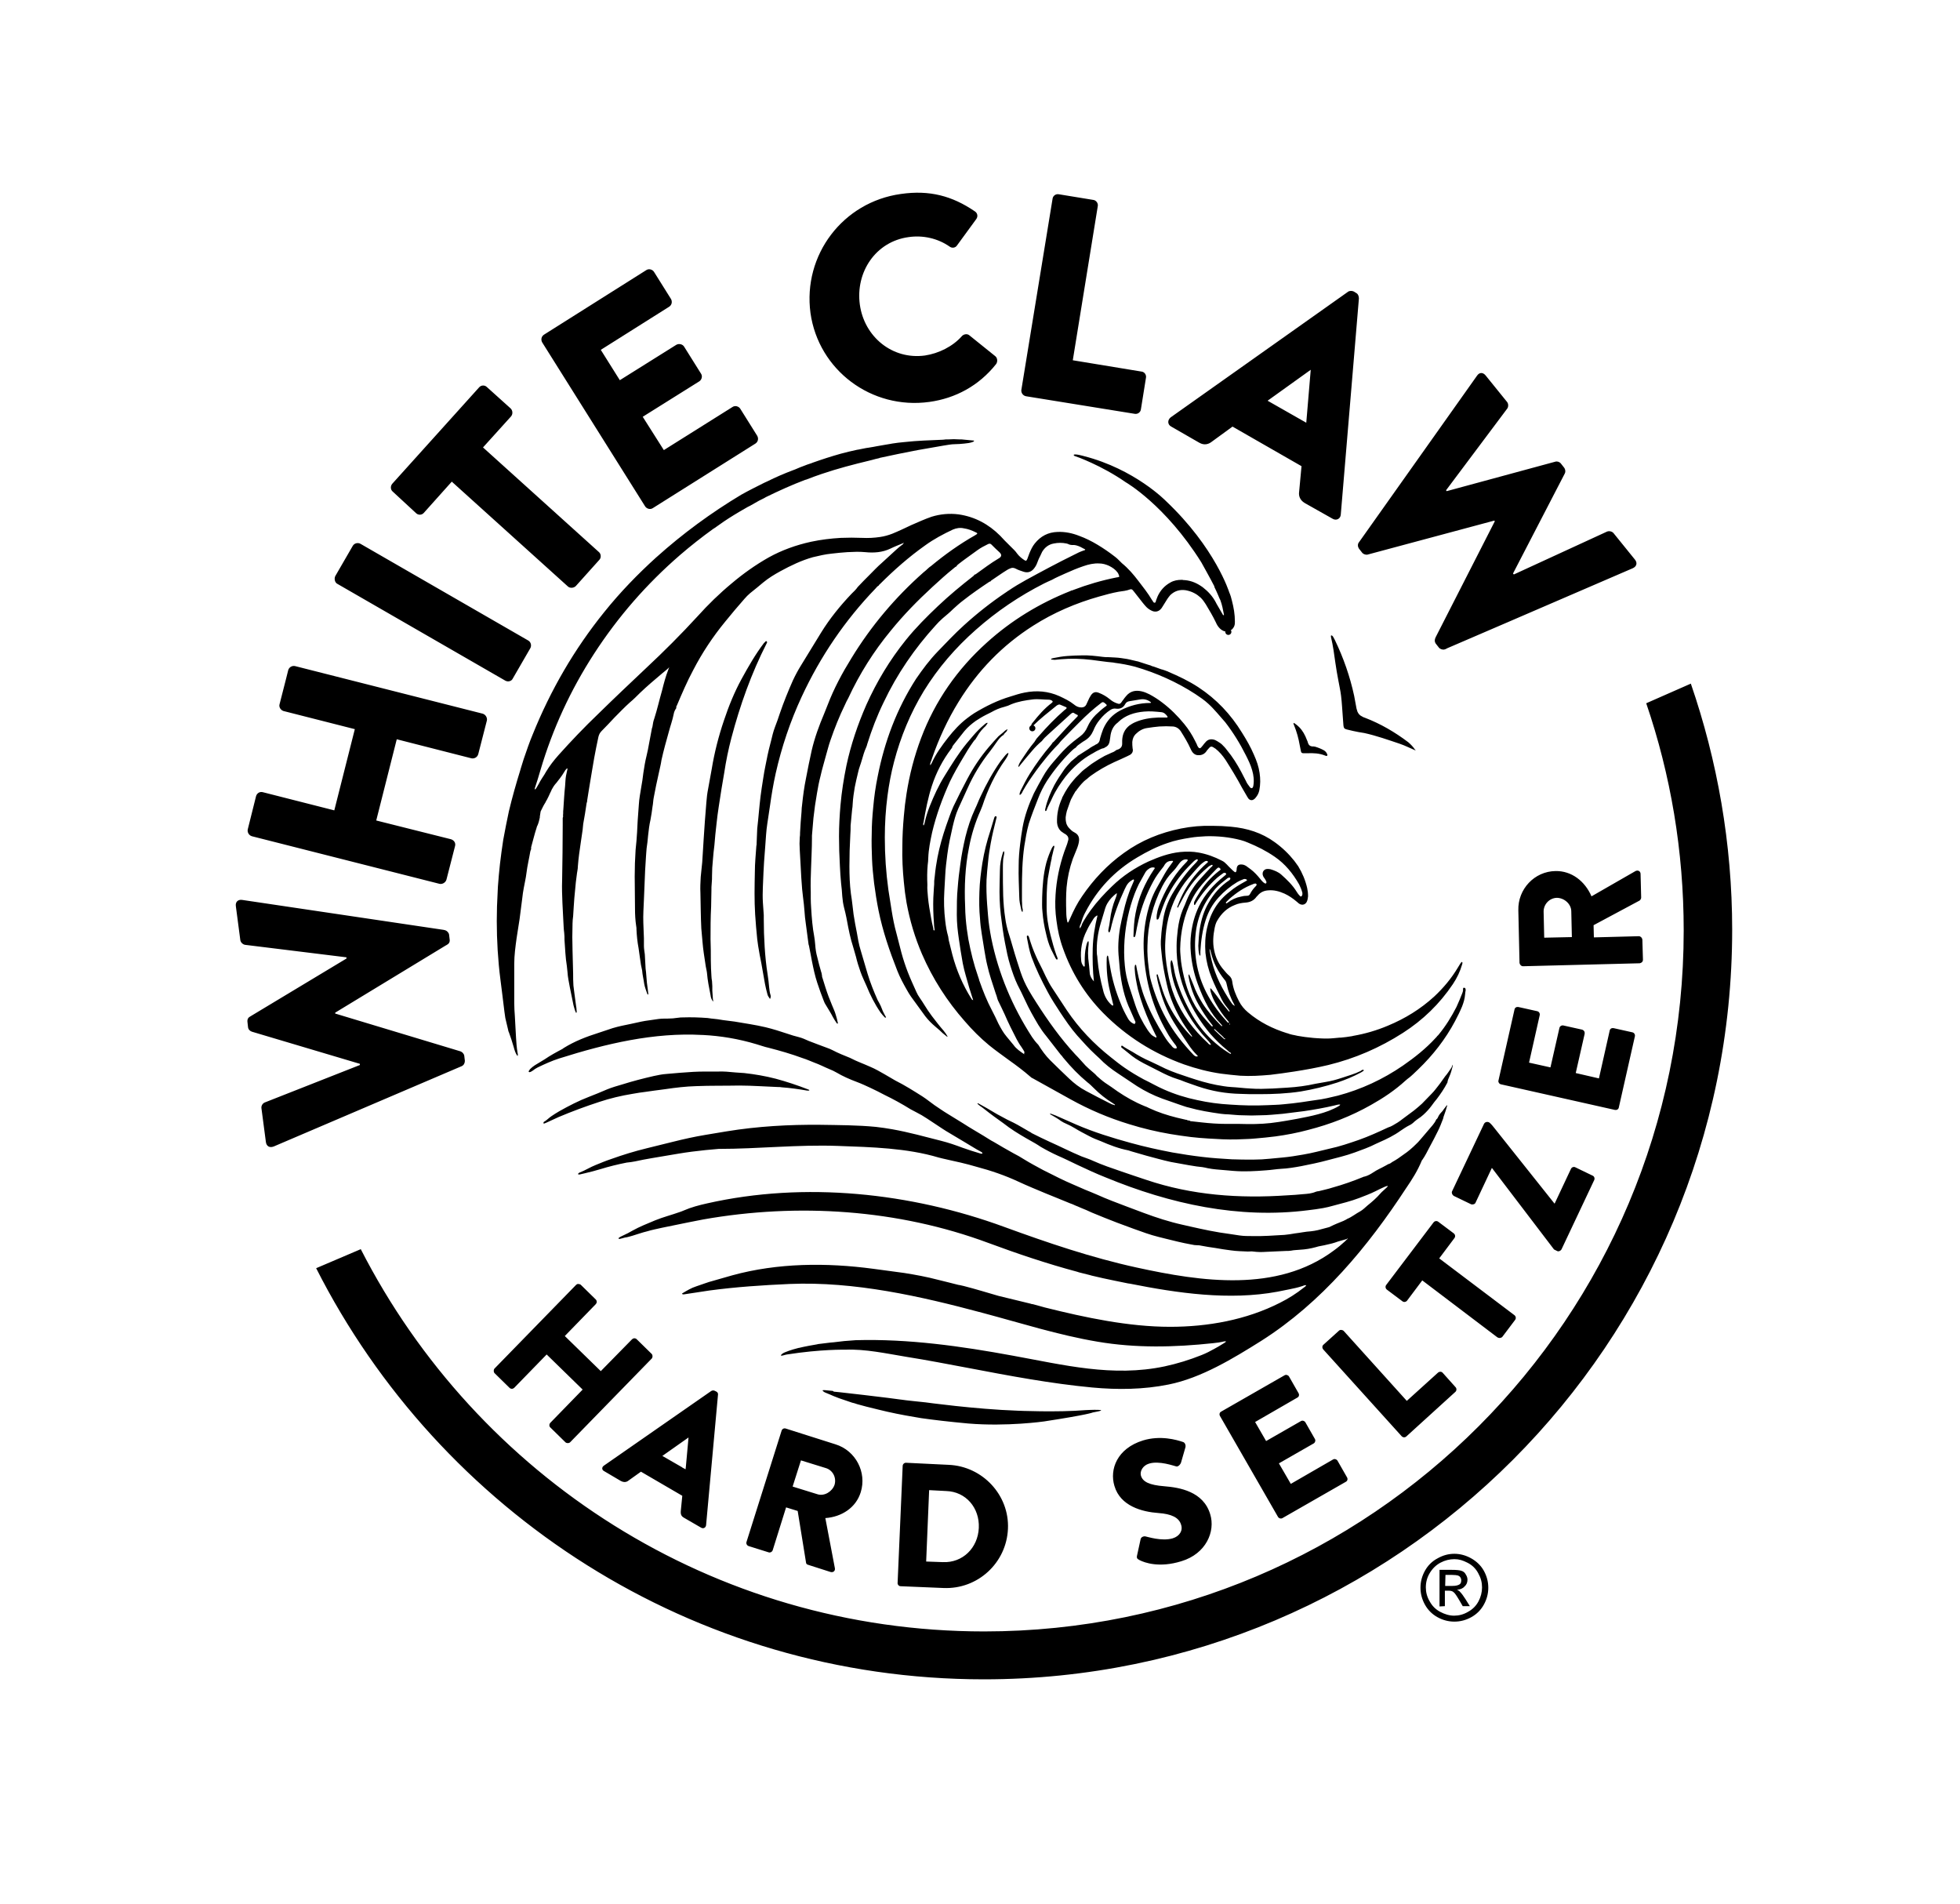 <?xml version="1.0" encoding="UTF-8"?>
<svg id="layer" xmlns="http://www.w3.org/2000/svg" viewBox="0 0 659 640">
  <defs>
    <style>
      .cls-1 {
        fill: none;
        stroke: #000;
        stroke-linecap: round;
        stroke-linejoin: round;
        stroke-width: 2.05px;
      }
    </style>
  </defs>
  <path class="cls-1" d="M413,212.4q-.1,0,0,0h0Z"/>
  <path class="cls-1" d="M401.6,349.3c0-.1,0-.2-.1-.2-.1.1,0,.2.1.2,0,.1,0,0,0,0Z"/>
  <path d="M401.6,349.3c0-.1,0-.2-.1-.2-.1.1,0,.2.1.2,0,.1,0,0,0,0"/>
  <path class="cls-1" d="M347.1,244.8h0Z"/>
  <path class="cls-1" d="M345.4,354.2s-.1,0,0,0c-.1,0,0,.1,0,0,0,.1,0,0,0,0Z"/>
  <path d="M345.4,354.2s-.1,0,0,0c-.1,0,0,.1,0,0,0,.1,0,0,0,0"/>
  <path class="cls-1" d="M411.3,304.5c.1,0,.1-.1.2-.2-.2,0-.3,0-.2.2Z"/>
  <path d="M411.3,304.5c.1,0,.1-.1.2-.2-.2,0-.3,0-.2.2"/>
  <path class="cls-1" d="M410.5,305.6s0-.1,0,0h0Z"/>
  <path d="M220.7,187.3c-6.3,5.7-12.2,11.8-17.5,18.4-10.1,12.5-18.1,26.3-24.1,41.2-1.1,2.6-2,5.3-2.9,7.9l-.2.6c-.3,1-.6,2-.9,2.9l-.2.7c-1.4,4.5-2.7,9.1-3.8,13.7-.7,3.2-1.3,6.4-1.9,9.6-.4,2.7-.8,5.4-1.1,8.1-.3,2.6-.5,5.1-.7,7.7-.1,2.2-.2,4.4-.3,6.6-.2,6.6,0,13.1.6,19.6.3,3.4.8,6.7,1.2,10.1.2,1.9.5,3.8.7,5.7.1.7.2,1.4.3,2.1.3,1.3.6,2.6.9,3.8.1.3.1.7.3,1,.6,1.6,1.1,3.2,1.6,4.9.3,1.1.6,2.2,1.3,3.1.2-.4.1-.8,0-1.2-.3-1.7-.4-3.4-.5-5-.1-2.4-.3-4.9-.4-7.3-.1-1.4-.2-2.8-.2-4.3v-13.2c0-2.9.4-5.8.8-8.7.3-2.1.7-4.3,1-6.4.3-2.3.6-4.6.9-7,.1-1.1.3-2.3.5-3.4.3-1.7.7-3.3.9-5,.3-2.5.9-4.9,1.3-7.3.1-.3.2-.6.3-.9-.1-.2,0-.4,0-.6.6-2.1,1.1-4.3,1.8-6.4.1-.3.1-.5.3-.8.4-.9.6-1.8.8-2.7v-.3c.1-.4.1-.9.2-1.3,0-.3.1-.6.3-.9.1-.2.2-.4.3-.6l.4-.8c.1-.2.3-.5.4-.7l.2-.3c.1-.2.2-.4.3-.6l.3-.5c.2-.3.3-.7.5-1l.6-1.3c.1-.3.3-.5.4-.8v-.1l.4-.7c.2-.4.5-.8.8-1.2.2-.2.4-.5.6-.7l.3-.4c.5-.6,1-1.3,1.5-2h0l.7-1.1c.2-.4.5-.8.8-1.1.1,0,.1-.1.2-.1s.1.1.1.2c-.2.7-.3,1.5-.5,2.3-.2,1.1-.2,2.3-.3,3.4-.3,2.7-.4,5.3-.6,8-.1.6,0,1.2-.1,1.8,0,.3.1.6-.1.9v2.3c0,6.2-.1,12.5-.2,18.7-.1,2.5,0,5.1.1,7.6.1,2,.2,3.9.3,5.9.1,1.4.1,2.8.3,4.2.1.8.1,1.6.1,2.4.1,1.5.2,2.9.3,4.4.1.7.1,1.5.2,2.2.2,1.4.4,2.8.5,4.1.1,1.8.5,3.5.8,5.2.3,1.6.7,3.3,1,4.9.1.7.3,1.4.5,2.1.1.5.3.9.5,1.4,0,.1.1.2.2.1.1,0,.1-.2.1-.3,0-.4-.1-.9-.1-1.3,0-.2-.1-.4-.1-.6-.2-1.5-.4-3-.6-4.5-.1-.8-.2-1.6-.3-2.4-.1-1.4-.1-2.7-.1-4.1-.1-2.6-.1-5.1-.2-7.7-.1-3-.1-6,0-9.1,0-.8.1-1.6.2-2.4.1-1.1.1-2.1.2-3.2.1-2,.3-4,.5-6,.1-1.5.3-3,.5-4.5.1-1.1.4-2.1.4-3.2.2-2.7.6-5.4,1-8.1.2-1.4.4-2.7.6-4.1.1-.7.1-1.4.2-2,.4-2.2.8-4.5,1.1-6.7,0-.2.1-.5.2-.7v-.3c.3-2.1.7-4.2,1-6.2.5-2.8.9-5.6,1.4-8.3.4-2.3.9-4.6,1.4-7,.2-.8.5-1.4,1.1-2,1.5-1.5,2.9-3,4.3-4.5,1.7-1.7,3.4-3.5,5.2-5.1,1.2-1,2.3-2.1,3.4-3.2,2.4-2.3,4.9-4.4,7.5-6.6.7-.6,1.4-1.1,2-1.7l.2-.2c.1.1.1.2-.1.3,0,.1,0,.3-.1.4-.9,2.3-1.5,4.6-2.1,7-.9,3.1-1.6,6.3-2.6,9.4-.3.8-.5,1.7-.6,2.6,0,.2-.1.4-.2.7-.3,1.8-.7,3.5-1,5.3-.2,1.3-.5,2.6-.8,3.9-.5,2-.8,3.9-1.1,5.9-.2,1.6-.4,3.2-.7,4.7-.3,1.9-.7,3.9-.8,5.8-.1,1.8-.3,3.7-.4,5.5-.1,1.3-.1,2.6-.2,3.9-.1.9-.1,1.9-.2,2.8-.1,1-.2,2.1-.3,3.1-.2,3-.3,6-.3,8.9,0,3.6.1,7.2.1,10.8,0,2,.1,3.9.4,5.9.1.4.1.8.1,1.2.1,2.1.3,4.1.7,6.2.3,1.9.5,3.8.8,5.6.1.6.3,1.3.4,1.9.1,1.5.5,3,.7,4.5.2,1.1.6,2.2,1,3.3.1.2.1.3.4.3-.1-.6-.1-1.1-.2-1.7-.1-.8-.2-1.5-.3-2.3-.1-1.3-.2-2.4-.3-3.6-.1-.7-.2-1.5-.2-2.3-.1-1.2-.1-2.4-.2-3.6-.1-.9-.3-1.9-.3-2.8v-2.6c-.1-1.7-.1-3.5-.2-5.2-.1-2.6.1-5.2.2-7.8.1-3.2.3-6.4.4-9.7.1-1.6.2-3.2.3-4.9.1-.9.1-1.8.2-2.6.2-1.4.4-2.9.5-4.3.2-1.8.4-3.6.8-5.3.3-1.5.5-3,.7-4.5.2-1,.2-2,.4-3,.5-2.8,1.1-5.5,1.7-8.2.3-1.5.7-2.9.9-4.4.7-3.2,1.6-6.4,2.5-9.6.5-1.9,1.2-3.8,1.6-5.8.1-.7.4-1.4.9-2.1-.1-.3,0-.6.2-.9,1.7-4,3.4-8,5.5-11.9,3-5.8,6.6-11.2,10.7-16.2,2.1-2.6,4.3-5.2,6.5-7.7.6-.7,1.2-1.3,1.9-1.9,1.5-1.2,3-2.4,4.4-3.6,1.8-1.5,3.8-2.7,5.8-3.8,3.5-1.9,7-3.6,10.9-4.7,2.1-.5,4.2-1,6.3-1.2,1.8-.2,3.5-.4,5.3-.5,2-.1,4-.2,6,0,2.9.3,5.8.1,8.5-1.2,1.4-.7,2.8-1.2,4.2-1.8.1-.1.1-.2.2-.1.1.1,0,.1-.1.2-.1.3-.3.4-.6.6-1.1.8-2,1.7-3,2.6-1.2,1.1-2.4,2.2-3.6,3.3-1.5,1.3-2.8,2.7-4.2,4.1-1.3,1.3-2.6,2.6-3.9,4-.6.9-1.4,1.6-2.1,2.3-3.8,4-7.3,8.3-10.2,13-2.3,3.7-4.5,7.4-6.8,11.1-1,1.6-1.9,3.3-2.7,5-1.6,3.6-3.1,7.3-4.4,11.1-.5,1.5-1,3-1.6,4.5-.3.8-.6,1.7-.8,2.5-.3,1.1-.5,2.2-.8,3.2-.7,2.6-1.2,5.1-1.7,7.7-.5,2.4-.8,4.8-1.2,7.2-.3,1.9-.5,3.7-.7,5.6-.2,1.7-.3,3.4-.5,5.2-.1.9-.2,1.9-.3,2.8-.1,1.6-.1,3.2-.2,4.9,0,.3,0,.7-.1,1-.2,2.9-.5,5.8-.5,8.7-.1,4.8-.2,9.6.1,14.3.2,2.8.4,5.6.7,8.3.1.7.2,1.5.3,2.2.3,2,.7,4,1.1,6,.4,2.3.8,4.5,1.2,6.8.2,1.1.5,2.3.8,3.4.1.6.5,1.1.9,1.7.2-.4.3-.8.2-1.2-.3-.9-.4-1.9-.5-2.8-.1-1.4-.3-2.8-.5-4.2-.5-3.1-.8-6.2-1-9.3-.2-3.1-.3-6.2-.3-9.4v-1.3c-.1-1.4-.2-2.8-.3-4.3-.2-3.3.1-6.6.2-10,.1-1.2.1-2.4.2-3.6.1-1.8.3-3.5.4-5.3.2-2.5.3-5.1.7-7.6.3-2,.6-4,.9-6,.5-3.6,1.1-7.2,1.9-10.8,2-8.9,4.9-17.5,8.7-25.7,6.3-13.6,14.6-25.8,24.9-36.5.3-.4.7-.8,1.1-1,0-.2.2-.3.3-.4,4.8-4.8,9.8-9.2,15.3-13.1,2.9-2.1,6.1-3.8,9.3-5.3,1.2-.5,2.4-.7,3.7-.4,1.4.2,2.7.7,3.9,1.3.1.1.3.1.4.2.2.1.2.3.1.4-.2.1-.4.3-.6.4-5.3,3-10.2,6.5-14.9,10.4-.3.2-.6.4-.9.7-.5.5-1.1,1-1.6,1.4-9.5,8.4-17.6,18-24.2,28.8-3.1,5-5.9,10.2-8,15.7-.4,1-.8,2-1.2,3-1.7,4-3.2,8.1-4.2,12.4-.7,3.1-1.3,6.2-1.9,9.3-.6,2.9-1,5.9-1.3,8.8-.1.8-.2,1.6-.2,2.4-.2,2.4-.4,4.7-.5,7.1,0,.5,0,1.1-.1,1.6-.1,1.4-.1,2.8,0,4.2.1,1.8.2,3.6.3,5.4.1,2.6.3,5.2.5,7.8.1.9.2,1.8.3,2.7.2,1.6.4,3.2.5,4.8.1,1.3.2,2.6.4,3.8.3,2.3.6,4.6.9,6.8,0,.3.1.6.2.9.3,1.7.7,3.4,1,5.2.5,2.5,1,4.9,1.8,7.3.7,2.1,1.4,4.1,2.2,6.1.1.3.2.5.3.7l.6,1c.7,1.2,1.5,2.4,2.1,3.6.4.7.8,1.4,1.3,2.1.1.1.2.2.3.2.2-.1.1-.2.1-.3-.2-.9-.4-1.8-.7-2.7-.3-1.1-.8-2.1-1.2-3.1s-.8-2-1.2-3c-.8-2.1-1.4-4.2-2.1-6.4-.1-.1-.1-.3-.1-.5-.1-.5-.1-.9-.3-1.4-.5-1.6-.9-3.3-1.3-4.9-.4-1.4-.6-2.8-.7-4.2-.1-1.1-.2-2.2-.4-3.2-.1-.6-.2-1.2-.3-1.8-.2-1.6-.4-3.2-.5-4.8-.1-1.9-.3-3.8-.3-5.7v-2.2c-.1-2.7,0-5.4.1-8.1.1-3.3.3-6.6.3-10v-.9c.2-2,.3-3.9.5-5.9.3-2.8.7-5.6,1.2-8.4.3-1.9.7-3.9,1.2-5.8.5-2.3,1.2-4.5,1.8-6.8.5-1.7.9-3.4,1.5-5.1,1.4-4.1,3-8.1,4.9-12,.3-.7.7-1.5,1.1-2.2,3.8-8.2,8.6-15.8,14.3-22.7,4.3-5.3,9-10.1,14-14.7,2.4-2.2,4.7-4.3,7.2-6.3.3-.2.5-.5.9-.6.1-.4.5-.6.7-.8.9-.7,1.8-1.4,2.8-2.1,1.2-.9,2.4-1.7,3.6-2.6,1.1-.8,2.3-1.4,3.5-2,.4-.2.8-.2,1.1.1.9.9,1.8,1.8,2.7,2.6,1,.9.7,1.6-.2,2.1-2.7,1.6-5.2,3.5-7.7,5.3-.1.1-.2.1-.3.1-.2.1-.3.3-.5.5-4.1,3.2-8.1,6.5-11.9,10.1s-7.5,7.3-10.8,11.4c-5.4,6.7-9.8,14-13.3,21.8-2.9,6.6-5.2,13.4-6.7,20.4-.9,4.4-1.6,8.8-2,13.3-.3,3.5-.5,7-.5,10.5,0,3.3.1,6.6.3,10,.1,1.9.2,3.9.4,5.8.2,1.5.3,2.9.4,4.4.1,1.3.3,2.6.6,3.8.6,2.2,1,4.4,1.4,6.6.3,1.5.6,2.9,1,4.4.5,1.8,1.1,3.6,1.6,5.5.4,1.7.9,3.3,1.5,5,.3.9.7,1.8,1.1,2.7.3.7.6,1.3.9,2,1.3,3.2,2.8,6.2,4.8,9.1.4.5.8,1,1.3,1.5.1.1.2.3.5.1,0-.2-.2-.4-.3-.6-.3-.7-.8-1.4-1-2.1-.3-.8-.6-1.5-1-2.2-.2-.3-.3-.6-.5-.9-1.3-2.9-2.5-5.9-3.4-8.9-.8-2.6-1.5-5.2-2.3-7.8-.3-1-.6-2.1-.8-3.2-.2-.9-.3-1.9-.5-2.8-.4-2-.8-4.1-1.1-6.1-.3-2.3-.5-4.6-.9-7-.4-3.1-.5-6.2-.5-9.2,0-3.5.1-7,.3-10.5.1-1.1.1-2.2.1-3.2.2-1.8.3-3.5.5-5.3.1-.7.2-1.3.2-2,.1-1.9.4-3.8.7-5.6.3-1.6.7-3.2,1.1-4.9.3-1.5.9-2.8,1.3-4.3.4-1.4.8-2.8,1.4-4.1.2-.4.3-.8.4-1.2,1.5-4.8,3.3-9.5,5.5-14,4.5-9.5,10.4-18.1,17.5-25.9.7-.8,1.5-1.6,2.4-2.4,1.2-1,2.4-2,3.5-3.1,1.1-1,2.2-2,3.4-2.9,2.8-2.2,5.7-4.2,8.7-6.2.1-.1.3-.1.5-.2,0-.1.1-.1.1-.2,1.8-1.2,3.6-2.5,5.4-3.6.3-.2.7-.4,1-.5.6-.3,1.2-.3,1.8,0,.9.5,1.9.8,2.8,1.1,1.3.4,2.4.1,3.3-.9.5-.6.9-1.2,1.2-2,.3-.8.6-1.6,1-2.3.2-.5.5-1,.7-1.5.9-1.5,2.2-2.5,3.9-2.8,1.4-.3,2.9-.3,4.3,0,.3.1.5.1.8.3.3.1.7.2,1,.2,1-.1,1.9.2,2.8.6.6.3,1.1.6,1.7.9-.1.3-.3.3-.4.3-1.2.4-2.3.9-3.4,1.5-5.5,2.7-10.9,5.6-16.2,8.5-2,1.1-4,2.3-5.9,3.6-.1,0-.1.1-.2.1-.2.2-.4.3-.7.5-4.9,3.3-9.6,7-14,11-3.1,2.8-6,5.9-8.9,8.9-2.7,2.8-5,5.9-7.2,9.1-6.5,10.1-10.6,21.1-12.9,32.8-.7,3.4-1.2,6.9-1.5,10.4-.3,3-.5,6-.5,9-.1,2.8,0,5.6.1,8.4.1,2.7.4,5.4.7,8.1.4,3.1.9,6.2,1.5,9.2,1.4,6.9,3.7,13.6,6.3,20.2.9,2.3,2.1,4.5,3.3,6.6.4.7.8,1.4,1.3,2.1,1.6,2.2,3.2,4.4,4.8,6.6,1,1.3,2.1,2.4,3.4,3.5.5.4.9.8,1.4,1.2.7.7,1.5,1.4,2.3,2,.1.1.3.3.4.1-.4-.7-.8-1.3-1.3-1.9-1.4-1.6-2.7-3.3-4-5-.9-1.2-1.7-2.4-2.5-3.7-.5-.8-1-1.6-1.5-2.3-.5-.7-.9-1.4-1.2-2.1-1-2.2-2-4.4-2.9-6.7-.8-2.1-1.5-4.2-2.1-6.4-.6-2.2-1.1-4.4-1.7-6.6-.7-2.5-1.2-5.1-1.6-7.6-.4-2.3-.7-4.7-1.1-7-.4-2.9-.7-5.8-.9-8.7-.2-3-.3-5.9-.3-8.9,0-4.7.3-9.4.9-14,.5-3.8,1.2-7.6,2.2-11.4,2.2-8.4,5.5-16.4,10-23.8,4.8-7.8,10.7-14.6,17.5-20.6,7-6.2,14.7-11.4,23-15.6.8-.4,1.7-.8,2.6-1.2,1.4-.8,2.9-1.4,4.4-2.1,2-.9,4.1-1.8,6.2-2.5,1.7-.6,3.5-1,5.3-.9,1.1,0,2.2.3,3.3.8,1.2.6,2.2,1.3,2.9,2.3.1.1.6,1.1.5,1.4-.3.1-.6.2-.9.2-5,1-9.8,2.4-14.5,4.2-.2.1-.4.2-.7.2-.1.1-.2.1-.4.2-10.3,4.1-19.7,9.8-28,17.3-9.9,8.9-17.4,19.6-22.1,32.1-2.3,6.1-3.9,12.3-4.9,18.7-.4,2.5-.7,5-.9,7.5-.3,3.4-.5,6.8-.5,10.2-.1,4,.1,8,.5,12,.2,2.3.5,4.6.9,6.9,1.1,6,2.8,11.7,5.2,17.3,3.6,8.3,8.4,15.8,14.4,22.6,2.5,2.9,5.2,5.6,8.1,8,2.2,1.8,4.5,3.4,6.8,5.1,2.4,1.7,4.8,3.5,7.1,5.5.3.3.6.5.9.6,4.2,2.3,8.4,4.7,12.6,7,6.3,3.5,12.9,6.3,19.8,8.4,4.5,1.4,9.1,2.5,13.8,3.3,2.3.4,4.6.7,6.9,1,1.9.2,3.8.4,5.8.5,3.2.2,6.4.4,9.7.3,2-.1,4.1-.1,6.1-.3,2.3-.2,4.5-.4,6.8-.7,3.7-.5,7.4-1.2,11.1-2.2,7.4-1.9,14.4-4.6,21.1-8.4,4.1-2.3,8-4.9,11.5-8.1.2-.2.5-.4.7-.6,1.3-.9,2.4-2.1,3.6-3.2,5-4.8,9.2-10.2,12.4-16.2.9-1.7,1.7-3.3,2.4-5,.5-1.3.9-2.6,1-4,0-.3.1-.6.1-.9.1-.4.2-.9-.1-1.3-.2,0-.4-.1-.5-.1-.1.1-.2.3-.2.4.1.6-.1,1.1-.3,1.6-.6,1.5-1.2,3-1.9,4.5-1.7,3.3-3.6,6.4-6,9.3-.1.1-.2.3-.4.4-.2.3-.4.5-.7.8-3.2,3.5-7,6.5-10.9,9.2-6.7,4.6-14,8-21.9,10.1-2.5.6-4.9,1.2-7.5,1.5-1.6.2-3.2.5-4.7.7-2,.3-4,.5-6.1.7-1.8.2-3.6.2-5.4.3-4.2.2-8.3.1-12.5-.2-3.7-.2-7.4-.7-11-1.5-3.9-.8-7.7-2-11.3-3.6-2.3-1-4.5-2.3-6.8-3.4-2.2-1.2-4.4-2.5-6.4-3.9-1.6-1.1-3.1-2.3-4.6-3.5-5.7-4.5-10.7-9.7-14.8-15.8-1.6-2.4-3.2-4.9-4.8-7.3-.9-1.3-1.6-2.7-2.3-4.1-.8-1.7-1.6-3.4-2.5-5.1-1-2.1-1.9-4.2-2.6-6.4-.2-.5-.3-1.1-.5-1.6-.1-.2-.1-.5-.4-.6h-.2c-.1,0-.1.1-.1.1-.1.2,0,.5,0,.7.4,2.1.8,4.3,1.5,6.3,1.5,4.1,3.4,8,5.5,11.9,1.2,2.3,2.7,4.5,4.1,6.7,1.8,2.7,3.6,5.4,5.8,7.9,2,2.2,3.9,4.4,6.1,6.4.4.4.9.8,1.3,1.2,1.9,2,4.1,3.7,6.4,5.2,2.1,1.4,4.2,2.8,6.3,4.2,2.7,1.7,5.5,3.1,8.5,4.2,2,.7,4,1.4,6,2.1,1,.3,1.9.7,2.9.9,3.5,1,7.2,1.6,10.8,2.1.9.1,1.8.2,2.7.2,1.5.1,3,.3,4.6.3,2,.1,4,.1,6,0,2.5,0,5-.3,7.5-.5,2.4-.3,4.8-.6,7.2-.9,3.4-.5,6.8-1.1,10.2-1.9.6-.1,1.2-.4,1.9-.3,0,.2-.2.3-.3.4-1.1.7-2.3,1.2-3.5,1.7-2.4.9-4.8,1.5-7.2,2-2.3.5-4.6.9-6.9,1.3-1.8.3-3.6.6-5.4.8-3.5.4-7,.4-10.5.3h-4.4c-2.8,0-5.6-.2-8.3-.5-1.2-.1-2.4-.3-3.6-.4-.2,0-.3,0-.5-.2-.2,0-.4-.1-.7-.1-.1,0-.2-.1-.2-.2h0c-.1.1-.3,0-.4,0-1-.2-2-.5-3-.7-3.2-.8-6.3-1.8-9.3-3.2-.5-.3-1.1-.5-1.6-.7-3.2-1.3-6.2-3-9-4.9-1.4-1-2.8-2-4.2-2.9-1-.7-1.9-1.5-2.8-2.3-.5-.6-1.1-1.1-1.7-1.6-.7-.6-1.4-1.2-2.1-1.9-1.2-1.3-2.3-2.6-3.5-3.8-4.9-5.3-9.1-11.2-13-17.3-4.2-6.5-4.7-8.2-6.6-14.2-1-3.1-1.8-6.2-2.8-9.3-.5-1.6-.9-3.3-1.1-4.9-.4-2.5-.6-5.1-.7-7.6-.1-3-.1-5.9-.1-8.9,0-1.1,0-2.2.1-3.4.1-.5.2-1.1.3-1.6.1-.4.1-.8-.1-1.1l-.1.1c-.1.1-.1.2-.2.4-.6,1.9-1,3.9-1,5.9,0,1.6-.1,3.1-.1,4.7-.1,3.4,0,6.8.4,10.3.4,3.2.8,6.3,1.4,9.4.5,2.6,1,5.2,1.8,7.7.7,2.2,1.4,4.3,2.4,6.4.9,1.7,1.7,3.4,2.5,5.1,1.3,2.9,2.9,5.7,4.5,8.4.8,1.3,1.7,2.6,2.7,3.8,1.6,2.1,3.3,4.2,4.9,6.3.4.3.6.8,1,1.2,2.4,2.9,5,5.6,7.9,8,.8.6,1.5,1.3,2.2,2,1.9,1.9,4,3.6,6.3,5,.2.1.4.3.6.4.1.1.2.1.2.2-.1.2-.2.1-.4,0-.6-.1-1.1-.4-1.7-.7-2.6-1.3-5.1-2.6-7.7-4-2.1-1.1-3.9-2.5-5.6-4.1-2.2-2.1-4.3-4.1-6.4-6.2-1.6-1.6-2.8-3.3-4-5.2-.8-.8-1.5-1.7-2.1-2.6-6.6-10.2-11.3-21.3-13.7-33.2-.5-2.6-.9-5.1-1.1-7.7-.1-1.2-.2-2.4-.3-3.7-.2-2.8-.3-5.5-.2-8.3.1-1.9.3-3.9.5-5.8.2-2.2.5-4.3.9-6.4.5-2.8,1.2-5.6,1.9-8.4,0-.1.1-.3.1-.4s-.1-.3-.2-.3c-.1-.1-.3,0-.4.1-.2.2-.2.5-.3.7-.4,1.3-.8,2.7-1.2,4-1.2,3.6-2.1,7.2-2.7,10.9-.5,3.2-.9,6.4-1,9.7-.1,3-.1,6,.2,8.9.1,1.8.3,3.5.6,5.3.3,1.9.6,3.7.9,5.6.3,1.6.5,3.1.9,4.7.7,3.2,1.8,6.3,2.8,9.4.3.7.5,1.5.7,2.2l.2.5c.7,1.5,1.5,3,2.2,4.6,1.2,2.8,2.6,5.6,4,8.3.5.9,1,1.8,1.6,2.6.5.7.9,1.4,1.3,2.2.1.1.1.2,0,.3h-.3c-1.3-.9-2.7-1.8-3.6-3.1-.8-1-1.6-1.9-2.4-2.9-1.1-1.3-1.9-2.8-2.7-4.3-.7-1.5-1.4-3-2.2-4.5-1.7-3.2-3-6.5-4.2-9.9-.1-.1-.1-.3-.1-.4l-.4-1.2c-1.4-4-2.4-8.1-3.2-12.3-.4-2.3-.7-4.6-.9-7-.1-1.4-.2-2.8-.2-4.2-.3-6.6,0-13.2,1.3-19.7.8-4.3,2.1-8.5,3.9-12.5.2-.5.4-1,.6-1.5,1.8-5.5,4.3-10.8,7.7-15.5.4-.6.8-1.2,1-1.9,0-.1.1-.3,0-.4-.4.1-.7.5-1,.8-.5.7-1.1,1.3-1.6,2-2.6,3.7-4.8,7.7-6.7,11.8-.7,1.4-1.2,2.9-1.9,4.3-1.4,3-2.4,6.1-3.2,9.3-.7,3-1.3,6-1.7,9.1-.4,2.7-.7,5.3-.9,8-.3,3-.3,6-.3,9.1,0,2.8.3,5.5.7,8.2s.8,5.4,1.3,8.1c.3,1.4.6,2.8,1,4.1.4,1.4.8,2.8,1.2,4.2.4,1.4.9,2.7,1.3,4.1-.4-.1-.5-.3-.6-.5-2.9-4.6-5-9.5-6.4-14.8-.4-1.6-.8-3.2-1.2-4.8-.1-.4-.1-.9-.2-1.3-.5-1.7-.8-3.5-1-5.3-.4-3.3-.5-6.6-.3-9.9.1-1.8.2-3.5.3-5.3.1-2.3.4-4.7.7-7,.4-3.2,1.1-6.3,1.8-9.4.5-2.1,1-4.1,1.9-6.1,1-2.3,2.1-4.5,3.1-6.8,2-4.5,4.5-8.6,7.6-12.5.7-.9,1.4-1.9,2.1-2.9s1.4-2,2.5-2.6c0-.2.1-.3.3-.5.3-.3.7-.6.8-1,.1-.1.2-.2.1-.3s-.2.1-.3.1c-.4.2-.7.5-1,.8-.6.5-1.1.9-1.7,1.4-1.1,1.2-2.3,2.5-3.3,3.7-2.8,3.3-5.2,6.9-7.2,10.7-1.6,3-3.1,6-4.6,9.1-1,2.2-1.7,4.4-2.5,6.6-1.2,3.5-2.2,7-2.9,10.6-.4,2.1-.7,4.1-.9,6.2-.1.6-.1,1.1-.2,1.7,0,.8,0,1.6-.1,2.3-.1,1.1-.1,2.3-.2,3.4-.1,2.8,0,5.6.2,8.4,0,.7.1,1.4.2,2.1,0,.2.1.3-.1.5-.3-.1-.3-.4-.3-.7-.3-1.3-.6-2.5-.8-3.8-.4-2.2-.8-4.5-1-6.7-.1-1.4-.3-2.8-.2-4.2-.1-2.2-.1-4.4.1-6.6.1-.8.2-1.6.2-2.4.1-2.9.7-5.8,1.3-8.6,1.4-5.9,3.5-11.6,6-17.1,1.3-2.7,2.8-5.3,4.3-7.8,1.1-1.9,2.2-3.7,3.5-5.5.2-.3.4-.6.7-.8.4-.7.9-1.4,1.3-2.1.5-.7,1-1.3,1.6-1.9.5-.4.9-.9,1.2-1.4v-.2s-.1-.1-.2,0c-.4.1-.6.4-.9.6-1.3,1.1-2.6,2.4-3.7,3.7-.7.9-1.5,1.7-2.2,2.6-2.8,3.4-5.1,7.2-7.4,10.9-2,3.2-3.6,6.7-5,10.2-.7,1.8-1.3,3.6-1.7,5.5-.1.3-.1.7-.4,1-.2-.4-.1-.7,0-1,.7-4.1,1.5-8.3,2.8-12.3,1.5-4.6,3.7-8.8,6.6-12.6q.1-.1.2-.2c0-.4.2-.6.4-.9,1.3-1.6,2.5-3.2,3.8-4.8,1.1-1.3,2.4-2.4,3.8-3.4,1.1-.7,2.2-1.4,3.4-2l1.8-.9c1.4-.8,2.8-1.4,4.4-1.8.8-.2,1.6-.5,2.4-.9,2.3-.9,4.7-1.3,7.2-1.6,1.8-.2,3.6.1,5.4.1.3,0,.5.1.8.2.5.3.6.5.1.9-2.4,1.8-4.4,4.1-6.3,6.5-.4.4-.7.9-.6,1.5.2,0,.4-.2.6-.3,2.4-2.4,5.1-4.5,7.7-6.6.2-.2.5-.4.8-.5.2-.1.5-.1.7,0,.6.3,1.3.5,1.9.8.3.1.3.4,0,.6-.1.1-.3.3-.5.4-3.1,2.7-5.9,5.6-8.6,8.7-.3.3-.5.6-.8.9-.2.4-.5.7-.7,1.1-1.6,1.9-3,4-4.4,6.1-.3.5-.7,1.1-.9,1.7-.1.2-.1.4-.1.6.3-.1.4-.4.6-.6,1.3-1.6,2.6-3.2,4-4.8,1-1.2,2.1-2.3,3.3-3.3.6-.8,1.3-1.5,2-2.1,2.6-2.3,5.1-4.7,7.7-7,.1-.1.3-.2.4-.3.2-.1.5-.2.7,0,.4.3.9.5,1.3.7,0,.2-.1.3-.1.4-2.7,2.7-5.2,5.5-7.8,8.3-.2.2-.3.4-.5.4-.2.4-.5.7-.7,1-2.6,3-4.9,6.2-7,9.5-1.2,1.9-2.2,3.9-3.2,5.9-.1.3-.3.7-.3,1.1,0,.1,0,.2.1.2s.1,0,.2-.1c.4-.3.6-.7.8-1.2.6-1.1,1.3-2.2,2-3.3,1.7-2.5,3.4-4.9,5.3-7.2,1.5-1.9,3.1-3.7,4.8-5.4.3-.4.7-.9,1-1.2,2-2.1,4.1-4.2,6.1-6.2,2.2-2.2,4.5-4.3,7-6.2.1-.1.3-.2.4-.3.2-.1.4-.1.6,0,.1.1.2.1.3.2.9.8,1,.7,0,1.4-1.1.8-2,1.7-3,2.6-1.2,1.2-2.1,2.5-2.8,4.1-.5,1.2-1.3,2.3-2.4,3.1-1.5,1.1-3,2.3-4.4,3.6-.1.1-.1.2-.2.2-1.6,1.5-3,3.2-4.4,4.8-1.3,1.5-2.5,3.1-3.5,4.9-1.1,1.9-2.1,3.8-3.1,5.7-1.7,3.7-3.1,7.5-3.8,11.5-.3,1.8-.6,3.7-.8,5.5-.3,2.4-.5,4.8-.5,7.2-.1,3.5.1,7.1.2,10.6,0,1.4.3,2.7.6,4,.1.4.1.8.5,1.1.1-.5.1-.9,0-1.2-.2-.8-.1-1.7-.2-2.5v-3.9c0-4.9.1-9.8.8-14.6.4-2.5.8-5,1.5-7.5.9-2.8,2-5.6,3.1-8.4.8-2.1,1.8-4.1,3-6,2.3-3.5,4.9-6.7,7.9-9.7.5-.5,1.1-1.1,1.8-1.5.4-.6,1-1,1.6-1.4.5-.4,1-.7,1.5-1,1.3-.8,2.2-1.9,2.8-3.3.5-1.3,1.2-2.5,2.1-3.6,1.1-1.4,2.3-2.5,3.7-3.4.5-.3,1.1-.5,1.7-.4,1.4.2,2.5-.2,3.2-1.5.3-.6.8-.9,1.5-1,1.2-.2,2.4-.4,3.6-.6,1.3-.2,2.5.1,3.6,1,0,.2-.2.2-.3.2-3.6,0-6.9.9-10,2.5-2.7,1.4-4.6,3.5-5.8,6.3-.4,1-.7,2-1,3-.1.3-.1.6-.2.9-.2.5-.4.8-.9,1.1-.3.1-.6.3-.9.5l-.6.3c-.1.1-.3.2-.5.3l-.7.5c-1.1.7-2.2,1.4-3.3,2.1-.1.1-.3.2-.4.2-.1.2-.3.4-.5.5-.6.5-1.2,1-1.8,1.5-.8.9-1.6,1.7-2.3,2.7-1.2,1.7-2.3,3.4-3.3,5.2-1.3,2.5-2.4,5.1-3,7.8-.1.2-.1.5-.1.7q0,.1.1.2c.1.1.2,0,.3-.1q.1-.1.1-.2c.5-1.4,1.3-2.7,1.9-4.1,1.2-2.6,2.8-5,4.5-7.2,2.5-3.1,5.4-5.7,8.8-7.6l.2-.1c.7-.4,1.3-.8,2-1.1.6-.3,1.1-.6,1.8-.7.2-.1.4-.2.5-.3l.2-.1c.8-.4,1.2-1.2,1.3-2,.1-.4.1-.9.2-1.3.2-2,.9-3.7,2.5-4.9.1-.1.2-.1.2-.2,2.4-2.3,5.4-3.2,8.6-3.5,2-.2,3.9,0,5.9.2.9.1,1.5.7,2,1.4.1.2.1.4-.2.4h-2.9c-2.7.1-5.3.5-7.8,1.6-.7.3-1.3.7-1.9,1.1-1.6,1.3-2.3,2.9-2.4,5v1.1c0,.9-.4,1.5-1.3,1.9-.2.1-.4.1-.6.2-.5.4-1,.7-1.6.9-.8.4-1.6.7-2.4,1.1-1.3.7-2.6,1.5-3.8,2.3l-.6.4c-.4.3-.8.6-1.2.9l-.5.4c-.5.4-1,.7-1.4,1.1l-.2.2-.5.5-1.5,1.5h0l-.7.8c-1.5,1.7-2.7,3.6-3.7,5.6h0c-.1.1-.2.3-.2.5-1.2,2.6-1.8,5.3-1.7,8.2.1,1.2.5,2.1,1.3,2.9l1,.7c.3.2.6.3.9.6.5.4.7,1,.6,1.6-.1.5-.3.9-.4,1.4-.3.9-.7,1.8-1,2.7-1.6,4.7-2.6,9.5-2.9,14.4-.2,2.9-.1,5.8.3,8.6.4,3.2,1.1,6.4,2.2,9.4,2.9,8.2,7.4,15.5,13.5,21.7,7.8,7.9,16.9,13.6,27.2,17.3,4,1.4,8.2,2.5,12.4,3.1,2.2.3,4.3.5,6.5.7,3.4.2,6.7,0,10.1-.3,2.7-.3,5.3-.7,8-1.1,3.9-.6,7.7-1.3,11.5-2.2,9-2.2,17.3-5.8,25.1-10.8,6.7-4.3,12.3-9.7,16.8-16.4,1.4-2.1,2.4-4.2,3.1-6.6.1-.2.1-.4.1-.6,0-.1-.1-.2-.1-.2-.1-.1-.2,0-.3.1s-.2.3-.3.4c-.3.4-.5.9-.8,1.3-2.2,3.7-4.9,6.9-8,9.8-4.6,4.2-9.8,7.4-15.6,9.8-3.8,1.6-7.6,2.7-11.6,3.4l-.4.1c-1.3.2-2.5.4-3.8.5h-.4c-1.3.1-2.7.3-4,.3-1.1,0-2.3,0-3.4-.1l-1.4-.1c-.9-.1-1.8-.2-2.7-.3l-.7-.1c-.6-.1-1.3-.2-1.9-.3l-.9-.2c-.3-.1-.7-.1-1-.2-.5-.1-1.1-.3-1.6-.5h-.1c-4.8-1.5-9.2-3.7-13.1-7-1.2-1-2.3-2.3-3-3.7-1.1-2.1-2-4.3-2.3-6.7-.1-.8-.5-1.5-1.1-2s-1.1-1.1-1.6-1.7c-1.8-2-2.9-4.3-3.4-6.9-.5-2.5-.3-4.9.2-7.4.2-.9.4-1.7.9-2.5,1.4-2.4,3.3-4.2,5.9-5.2,1.1-.5,2.3-.7,3.6-.8,1.5-.1,2.8-.7,3.7-2,.1-.1.2-.2.3-.3.9-1.1,2.1-1.7,3.5-1.8,2-.2,3.8.3,5.6,1.1,1.5.7,2.8,1.6,4.1,2.7.2.2.5.4.7.6,1.1.8,2.4.4,2.8-.9.2-.5.2-1,.3-1.5,0-1-.1-1.9-.3-2.8-.6-2.6-1.6-5-3-7.3-.4-.6-.9-1.2-1.3-1.8-1.9-2.4-4.1-4.5-6.6-6.3-4.4-3.2-9.3-4.7-14.7-5.2-2.1-.2-4.1-.3-6.2-.3-3.6-.1-7.1.2-10.6.9-7,1.4-13.4,4-19.2,8.2-5.6,4-10.3,9-14.1,14.6-1.6,2.3-2.8,4.7-3.9,7.2-.2.5-.5,1-.7,1.5,0,0-.1.1-.2.1l-.1-.1c-.3-1.2-.4-2.3-.4-3.5-.1-2.8-.1-5.5.1-8.2.3-3.3,1-6.5,2.1-9.6.4-1.1.9-2.1,1.3-3.2.4-1,.7-1.9.8-2.9.1-1.2-.3-2.1-1.4-2.7-.4-.2-.9-.5-1.3-.9l-.3-.3-.3-.3c-.4-.4-.7-.9-.9-1.4,0,0-.2-.6-.2-.8-.1-.4-.1-.8-.1-1.2v-.3c.1-.7.2-1.4.4-2.1.2-.7.5-1.3.7-2s.5-1.3.7-1.9c.1-.2.8-1.5.8-1.5.2-.4.5-.8.7-1.2l.1-.1.3-.3v-.1c.7-.9,1.4-1.8,2.2-2.6l.3-.3c.2-.2.4-.3.6-.5l.3-.2c.4-.4.8-.7,1.3-1.1,2.5-1.8,5.1-3.3,7.9-4.6,1.5-.7,3-1.3,4.4-2,.3-.2.7-.3,1-.5.6-.4.9-.9.9-1.6,0-.2-.1-.4-.1-.6-.1-.7-.1-1.4-.1-2.1.1-1,.4-1.9,1.1-2.6,1.1-1.1,2.4-1.9,4-2.1,1.3-.2,2.7-.4,4-.5,1.5-.1,3-.1,4.6,0,1.1.1,2,.7,2.6,1.6,1.2,1.9,2.4,3.9,3.3,5.9.2.4.3.7.6,1.1.4.5.9.9,1.5,1,1.2.2,2.3-.1,3.1-1.1.2-.3.4-.6.7-.9.8-1,1.1-1.1,2.2-.3.1,0,.1.1.2.1,1.4,1.1,2.5,2.4,3.5,3.9,1.9,3,3.8,6.1,5.5,9.3.6,1,1.2,2.1,1.8,3.1.1.2.3.4.4.6.6.6,1.3.6,1.9.1.2-.1.3-.3.5-.5.6-.7,1-1.5,1.2-2.4.4-2,.4-3.9.1-5.9-.3-2.1-1-4.1-1.9-6.1-1.1-2.6-2.5-5-4-7.4-3.8-6.2-8.6-11.3-14.7-15.3-3.2-2.1-6.6-3.7-10.1-5.2,0,0-.1,0-.1-.1h-.1c-.7-.3-1.4-.5-2-.7h-.1c-1.1-.4-2.5-.9-2.5-.9-.4-.1-.8-.2-1.1-.4l-1-.3c-1.1-.4-2.3-.7-3.4-1.1h-.1c-2-.5-3.5-.8-3.5-.8-.7-.1-1.3-.2-2-.3-1.3-.2-2.7-.2-4.1-.3-.7,0-1.4,0-2-.1-2.4-.3-4.8-.6-7.2-.5-1.6,0-3.1.1-4.7.2-1.6.1-3.2.4-4.7.7-.3.1-.6.1-.8.3v.1q0,.1.1.1c.4,0,.7.1,1.1.1.7-.1,1.4-.1,2.1-.2,3.4-.3,6.8-.2,10.2.2,2.5.3,4.9.7,7.4.9l.5.1c2.3.3,4.5.7,6.8,1.3,7.2,2.1,14,5.1,20.3,9.2,1.5,1,3,2,4.4,3.3,1,.9,1.9,1.9,2.8,2.9,0,0,2.2,2.5,2.7,3.1l.1.1c2.7,3.5,5,7.2,7,11.2.8,1.6,1.6,3.2,2.1,5,.5,1.7.7,3.5.4,5.2,0,.2-.1.4-.2.6-.1.2-.4.3-.6.2s-.4-.3-.5-.5c-.5-.6-.9-1.2-1.2-1.9-.5-1-1.1-2.1-1.6-3.1-1.4-2.6-2.9-5-4.8-7.3-.5-.7-1.1-1.3-1.7-1.9l-.5-.4h0c-.6-.4-1.2-.8-1.9-1.1-1.2-.4-2.3-.2-3.1.8-.3.3-.6.7-.9,1.1-.2.2-.4.5-.6.7-.3.3-.6.3-.9-.1-.2-.3-.4-.6-.5-1-.2-.4-.4-.8-.6-1.2h0c-1-2-2.2-3.9-3.6-5.6-2.2-2.7-4.7-5.2-7.5-7.3-1.3-1-2.7-1.9-4.2-2.7-.8-.4-1.7-.8-2.6-1-2.1-.5-3.9-.1-5.3,1.6-.3.4-.7.8-1,1.3-.2.2-.3.4-.5.7-.5.7-.8.7-1.6.4-.9-.3-1.7-.8-2.4-1.4-1.1-.9-2.3-1.6-3.6-2.1-1.2-.5-2-.2-2.7.8-.4.6-.7,1.2-1,1.9-.2.4-.4.9-.6,1.3-.3.6-.9.9-1.6.9-1,0-1.8-.4-2.5-1-1.5-1.2-3.2-2-4.9-2.8-3.8-1.7-7.7-2-11.7-1.2-1.6.3-3.1.8-4.7,1.3-4.4,1.3-8.4,3.3-12.2,5.6-.8.5-1.6,1.1-2.4,1.7-2.5,1.9-4.5,4.1-6.4,6.5-2.1,2.7-4.1,5.4-5.5,8.5-.1.3-.3.6-.6.8,0-.4.1-.7.2-1,.2-.5.4-1,.5-1.4,2.3-6.6,5.2-12.9,8.9-18.9,6.4-10.4,14.7-19,25.1-25.6,6.9-4.4,14.4-7.6,22.2-9.8,2.1-.6,4.3-1.2,6.5-1.6,1.3-.2,2.6-.3,3.9-.8.3-.1.6,0,.8.2.2.2.3.4.5.6,1,1.2,1.9,2.5,2.9,3.7.4.5.9,1.1,1.3,1.5.6.6,1.3,1,2,1.3,1.1.4,2.1.1,2.8-.7.3-.3.5-.7.7-1,.5-.8,1-1.6,1.5-2.4.3-.5.7-.9,1-1.3,1.5-1.4,3.2-1.9,5.2-1.6,1,.2,2,.5,2.9,1,.8.4,1.4.9,2.1,1.5.7.7,1.2,1.4,1.7,2.2,1.2,2,2.4,4,3.4,6.1.3.7.7,1.4,1.3,2,.5.5,1,.8,1.6,1,.4.1.8.1,1.2,0l.3-.1c.4-.1.7-.3,1.1-.6h0c.6-.7.7-1.1.7-1.1.2-.5.2-1,.2-1.5,0-2.4-.4-4.7-1-7-.2-.9-.5-1.9-.9-2.8,0,0-4.6-14.9-21.3-30.7,0,0-10.4-10.7-27.6-15.1,0,0-3.1-.9-3.4-.4,0,0,0,.3.4.4.4.1,8.9,3.1,17.1,8.8,0,0,13.3,7.6,25.4,26.9,0,0,3.3,5.9,4.4,8.1v.2c.9,1.8,1.7,3.8,1.7,3.8.1.2.2.4.3.6.6,1.6.9,3.2,1.2,4.8,0,.1.1.3-.1.3-.1,0-.1-.1-.2-.1-.7-1.3-1.5-2.5-2.2-3.8l-.2-.4c-1.1-2.1-2.6-3.7-4.4-5.1-1.8-1.3-3.7-2.2-6-2.4-.3,0-.6,0-.9-.1h-.2c-1.3,0-2.6.2-3.8.9-2,1.1-3.4,2.7-4.3,4.7-.2.4-.3.9-.5,1.3-.1.3-.1.8-.5.8s-.5-.4-.7-.7c0,0,0-.1-.1-.1-1.4-2.4-3.1-4.5-4.7-6.6s-3.4-4.2-5.5-5.9c-.2-.2-.4-.4-.6-.6-.6-.6-1.2-1.2-1.9-1.7-1.8-1.4-3.7-2.7-5.7-3.9s-4-2.2-6.2-3c-2.3-.9-4.7-1.4-7.2-1.3-3.2.1-5.7,1.4-7.7,3.9-.8,1-1.3,2.1-1.8,3.3-.2.6-.5,1.3-.7,1.9-.3.7-.5.7-1.1.3-.9-.6-1.7-1.3-2.3-2.1-.6-.9-1.4-1.6-2.1-2.3s-1.4-1.4-2.1-2.1c-.5-.5-1-1.1-1.5-1.6-3.9-3.9-8.5-6.4-14-7.2-3.1-.4-6.2-.1-9.1.8-2.3.8-4.5,1.8-6.8,2.8-2.1,1-4.2,2-6.4,2.9-1.3.5-2.7.9-4.1,1.1-2,.3-4,.4-6,.3-2.4-.1-4.8-.1-7.2,0-3.4.2-6.7.6-10,1.3-5,1.1-9.8,2.8-14.3,5.3-4.4,2.5-8.5,5.4-12.4,8.7-4.1,3.4-7.9,7.1-11.5,11.1-5.5,6-11.3,11.8-17.3,17.4-5.4,5.1-10.8,10.2-16.1,15.4-4.6,4.4-9,9-13.3,13.8-1.6,1.8-3,3.6-4.2,5.6-.4.7-.8,1.4-1.3,2.1l-.5.8c-.1.2-.3.5-.4.7l-.2.4c-.1.2-.2.3-.3.5l-.4.7c-.2.3-.3.6-.7.8v-.4c.7-2,1.3-4.1,1.9-6.1,4.1-13.9,10.1-26.9,18-39.1,8.1-12.5,17.7-23.5,28.9-33.2,3.6-3.1,7.4-6.1,11.3-8.9l.2-.1c2.2-1.6,4.4-3.1,6.7-4.5.3-.2.7-.4,1-.6l1-.6c.9-.5,1.7-1,2.6-1.5l.8-.4c1-.6,2-1.1,3-1.7l.8-.4c.3-.2.7-.3,1-.5l.5-.3c4.3-2.1,8.7-4.1,13.2-5.8l.4-.1c1.7-.7,3.5-1.3,5.2-1.9,5.3-1.8,10.7-3.2,16.1-4.5l.8-.2c.3-.1.7-.2,1.1-.3s.9-.2,1.3-.3l.2-.1c4.2-.9,8.4-1.8,12.7-2.6,2.9-.5,5.7-1,8.6-1.5,1.3-.2,2.7-.5,4-.5,1,0,2.1-.1,3.1-.2,1-.1,2-.2,3-.6.1-.1.3-.1.3-.4-1.4-.1-2.8-.3-4.2-.4h-.6c-1.3-.1-2.7-.1-4,0h-.7c-.3,0-.6.1-.9.1-4.4.2-8.7.3-13.1.8-1.4.1-2.7.3-4.1.5l-.5.1c-.6.1-1.2.2-1.8.3l-2.3.4c-.4.1-.7.1-1.1.2l-.5.1c-.6.1-1.2.2-1.8.3l-.7.1c-.8.2-1.7.3-2.5.5l-.6.1c-1.8.4-3.6.8-5.4,1.3-3.2.9-6.3,1.9-9.4,3l-.5.2c-.5.2-1,.3-1.5.5l-.5.2c-1.2.4-2.3.9-3.5,1.4l-.8.3c-2.9,1.1-5.7,2.3-8.5,3.7l-1.1.5c-2.6,1.3-5.2,2.6-7.7,4-10,6-19.6,13-28.5,21M345.4,354.2s0,.1,0,0c0,.1-.1,0,0,0h0M366.4,327.1c-.1-1.6-.3-3.2-.5-4.9-.1-1.2-.1-2.4,0-3.6.1-.7.2-1.5.1-2.2-.3,0-.3.2-.4.3-.4.9-.5,1.9-.7,2.9-.2,1.5-.2,3-.2,4.6,0,.2.1.5-.1.7-.2.1-.3-.1-.3-.1-.5-.6-.8-1.4-.8-2.2-.3-3.4.3-6.7,1.9-9.8.6-1.3,1.3-2.5,2.1-3.7.3-.5.6-.9,1.1-1.2.1-.1.2-.2.4-.1-.9,3.6-1.5,7.3-1.6,11s0,7.4.4,11.1c-.7-.8-1.3-1.7-1.4-2.8M381.6,344.1c-.2.2-.4,0-.7-.1-.8-.4-1.4-1.1-1.8-1.9-.9-1.6-1.7-3.2-2.3-4.8-1.7-4.1-2.9-8.2-3.6-12.6-.2-1.1-.4-2.1-.6-3.2q0-.1-.1-.2l-.1-.1s-.1,0-.1.1c-.2.3-.2.7-.2,1.1-.1,3.6.2,7.2,1.1,10.8.3,1.4.7,2.8,1,4.1,0,.2.1.3.1.5q0,.1-.1.2h-.2c-.1-.1-.3-.2-.4-.3-1.4-1.3-2.3-3-2.7-4.8-.9-3.4-1.6-6.9-1.9-10.5,0-.6-.1-1.1-.2-1.7-.2-3.6.3-7,1.3-10.4.5-1.7,1-3.3,1.5-5,.2-.6.4-1.1.7-1.6.8-1.4,1.9-2.5,3.2-3.5,0,.7-.2,1.2-.4,1.7-1,2.4-1.6,4.9-1.9,7.5-.1,1-.3,1.9-.5,2.9-.1.3-.1.6,0,.9,0,.1.1.2.2.2s.2-.1.2-.1c.1-.2.2-.5.3-.8,1-4.7,2.7-9.2,4.7-13.5.2-.4.4-.8.6-1.2.5-.9,1.1-1.5,2-2,.2-.1.4-.3.5-.1.2.1,0,.4,0,.5-.2.5-.4.9-.6,1.4-1.3,2.9-2.2,6-2.9,9.1-.4,1.7-.8,3.4-1.1,5.1-.6,3.5-.8,7-.4,10.5.1,1.1.2,2.3.3,3.4.5,4.9,1.5,9.6,3.6,14,.6,1.3,1.1,2.6,1.7,3.9-.2.2-.1.4-.2.5M394.4,352.1c-.2-.2-.4-.4-.6-.7-.9-.9-1.6-1.9-2.3-3-2.5-4-4.7-8-6.4-12.4-1.3-3.2-2.1-6.5-2.8-9.9-.1-.5-.2-1.1-.3-1.6,0-.1-.1-.2-.2-.2s-.2.1-.2.2c-.1.3-.1.7-.1,1,.1,2.4.6,4.8,1.1,7.1,1,3.9,2.4,7.7,4.1,11.4.6,1.4,1.3,2.7,1.9,4,.1.1.1.2.2.4,0,.1.1.2,0,.3-.1.1-.2.1-.3,0-.6-.3-1.1-.6-1.5-1s-.7-.9-1.1-1.4c-1.8-2.7-3.2-5.5-4.2-8.5-.7-2.1-1.4-4.2-2.1-6.4-.7-2.2-1.2-4.5-1.4-6.8-.3-2.9-.3-5.8-.1-8.7.4-5.3,1.5-10.5,3.4-15.5.4-1.1.9-2.1,1.4-3.2.7-1.2,1.3-2.4,2-3.6.3-.6.7-1.1,1.3-1.5.5-.4,1.1-.6,1.8-.5.2,0,.3.2.2.4-.1.1-.2.3-.3.4-3,4.5-5.1,9.3-6.1,14.6-.5,2.5-.6,5-.7,7.5v.3c0,.1.1.2.2.2s.2-.1.3-.1c.1-.2.1-.4.2-.6.3-1.7.6-3.3,1-5,1-4.5,2.7-8.8,4.9-12.9.9-1.7,2-3.2,3.2-4.7.2-.3.5-.6.6-.9.7-1.1,1.5-1.5,2.9-1.4,0,.3-.1.4-.2.5-1,1.3-1.9,2.6-2.7,4-.9,1.6-1.8,3.2-2.7,4.8-1.4,2.5-2.3,5.2-3,8-1.1,4.6-1.5,9.2-1.2,13.8.5,9.4,3,18.2,7.7,26.4.8,1.5,1.8,2.9,2.8,4.2.3.3.5.7.6,1.2-.5.3-.9.1-1.3-.2M402.6,355.1q0,.1,0,0c-.3.1-.6,0-.8-.1-.2-.1-.3-.3-.5-.4-3.6-3.8-6.8-7.8-9.3-12.4-2.1-3.8-3.7-7.9-4.9-12.1-.5-1.6-.7-3.3-.9-5-.3-2.4-.5-4.8-.4-7.2.1-7.1,1.8-13.8,5-20,.9-1.7,2-3.4,3.4-4.8.8-.8,1.5-1.7,2.1-2.6.3-.4.6-.8,1-1.1.5-.4,1.1-.6,1.8-.5.2,0,.3.2.2.4-.1.1-.2.3-.3.4-3.7,3.7-6.4,8-8.5,12.8-.5,1.2-1,2.4-1.3,3.6-.2.9-.4,1.9-.3,2.8,0,.1,0,.2.2.2.1,0,.2,0,.3-.1.2-.2.3-.5.4-.8.7-2.1,1.4-4.1,2.3-6.1,1.9-4,4.4-7.6,7.5-10.8l1.8-1.8c.3-.3.6-.5.9-.6.2-.1.3-.1.4.1.1.1,0,.3-.1.4-.1.2-.3.3-.4.5-3.2,3.2-5.8,6.8-8.1,10.7-1.5,2.6-2.5,5.4-3,8.4-.3,2-.6,4-.7,6-.2,1.7-.1,3.3.1,5,.3,3.7,1,7.3,1.8,10.8,1,4.6,2.9,8.9,5.4,13,1,1.6,2.1,3.1,3.2,4.6.1.1.2.3.3.4.1,0,.2.1.2.2.1,0,.2.1.2.2-.1.1-.2,0-.3-.1s-.1-.1-.2-.2c-1.6-1.5-3-3.2-4.4-5-2.8-3.8-5-8-6.3-12.6-.3-1.1-.7-2.1-1-3.2,0-.1-.1-.3-.1-.4-.1-.1-.1-.2-.2-.2s-.2.1-.2.2c0,.3,0,.5.1.8.2,1.4.6,2.8,1,4.2,1.2,4.4,3,8.5,5.6,12.4,1.4,2.1,2.7,4.2,4.1,6.2.8,1.2,1.7,2.3,2.7,3.3.1.1.3.3.4.5-.1-.1-.2,0-.2,0M401.5,349.1c.1,0,.2.1.1.2h-.1s-.1-.1,0-.2M413.8,354.2s-.1.1-.2,0c-.2-.1-.3-.2-.5-.3-2.1-1.3-4-2.8-5.8-4.5-2.5-2.4-4.6-5.1-6.4-8.1-2.2-3.8-4-7.7-5.3-11.9-.5-1.6-.8-3.1-1.1-4.8-.1-.5-.2-1-.4-1.5,0-.2-.1-.3-.3-.3-.3.6-.3,1.3-.2,2,.2,2.2.7,4.4,1.4,6.5,2.4,6.8,5.9,12.9,10.9,18.2.5.5.9,1,1.2,1.5v.2s-.1.1-.2,0c-.3-.1-.6-.3-.8-.6-4.8-4.4-8.7-9.5-11.2-15.7-1.1-2.7-1.8-5.5-2.3-8.3-.6-3.3-1-6.7-.8-10.1.2-5.4,1.3-10.5,3.8-15.4,1.1-2,2.3-3.9,3.8-5.7,1.4-1.6,2.7-3.2,4.2-4.7.3-.3.7-.6,1.1-.9.3-.2.6-.4.9-.4.2,0,.4,0,.5.2.1.3-.1.3-.3.5-1.6,1.4-3,2.9-4.3,4.5-2.4,3-4.2,6.2-5.5,9.8-.1.2-.3.4-.1.7.3,0,.3-.3.4-.5.6-1.1,1.2-2.3,1.8-3.4,2-3.7,4.7-6.9,7.9-9.6.4-.4.9-.7,1.5-.9q.1,0,.2.1v.2c-.1.2-.3.4-.5.5-1.2,1.3-2.4,2.5-3.5,3.8-2,2.1-3.6,4.6-4.7,7.3-.4,1-.8,2.1-1.3,3.1-.9,2.2-1.4,4.4-1.7,6.8-.2,1.8-.4,3.6-.4,5.4-.1,5.9,1.1,11.6,3.5,17,2,4.6,4.6,8.8,7.9,12.7,1.7,1.9,3.5,3.7,5.5,5.3.3.3.6.5.9.8.2,0,.3.2.5.3,0,.1,0,.2-.1.2M401.6,304.2c.3,0,.4-.4.5-.6,2-3.2,4.4-6.1,7.2-8.6.6-.5,1.3-1,2-1.5.2-.1.5-.2.8,0,.2.1.2.4.1.5-.2.2-.5.4-.7.6-3.5,2.8-6.4,6-8.4,10.1-1.4,2.9-2.2,5.9-2.6,9-.3,2.2-.3,4.5-.1,6.7.3,3.5,1.1,7,2.3,10.3,1,2.7,2.1,5.3,3.5,7.8,1.2,2,2.5,3.9,4.1,5.5.2.2.4.5.6.7v.2s-.1.1-.2,0l-.3-.3c-2.2-2.2-4.3-4.6-6-7.2-1.3-2.1-2.4-4.2-3.2-6.5-.4-1-.8-1.9-1.2-2.9,0-.1-.1-.2-.1-.3s-.1-.1-.2-.1-.1,0-.1.1c0,.3,0,.7.1,1,.6,3.2,1.7,6.2,3.3,9,1.3,2.3,2.7,4.5,4.4,6.6.1.1.2.3.3.4.1.1.1.2,0,.3h-.2c-.1,0-.1-.1-.2-.1-1.9-2.1-3.9-4.2-5.4-6.7-1.5-2.6-2.6-5.3-3.4-8.2-.6-2.2-1.1-4.5-1.4-6.8-.1-1.4-.3-2.8-.3-4.2.1-5.8,1.3-11.3,3.9-16.5,1.2-2.5,2.9-4.7,4.8-6.7,1.2-1.3,2.3-2.5,3.5-3.7l.2-.2c.5-.4.6-.4,1.1.1.1.1.1.3,0,.4s-.3.3-.5.4c-2.8,2.2-5.1,4.8-6.9,7.9-.3.5-.7,1.1-1,1.7-.1.3-.3.6-.4.8-.1.7,0,1.1.1,1M412,349.3q0,.1,0,0c-.2.1,0,.1,0,0h-.4c-1.1-1-2.2-2-3.2-3-.1-.1-.1-.2-.2-.3l.1-.1c.1.1.3.1.3.2.7.7,1.6,1.4,2.3,2.1.3.3.6.6.8.9.2-.1.3.1.3.2s-.1-.1,0,0M413.3,344.2c0-.1.1-.1.1-.1.1,0,.1.1.2.2q-.1.1-.2.1c0-.1-.1-.1-.1-.2M411.7,329.3c.4.4.6.9.7,1.4.5,2.4,1.3,4.7,2.5,6.8.1.1.1.2.1.3.1.1.2.2,0,.3l-.2-.2c-.4-.2-.6-.6-.9-1-2.9-4.3-5.3-8.9-6.5-14-.3-1.1-.5-2.3-.7-3.5v-.5c.2.4.3.7.4,1.1.8,3.5,2.4,6.6,4.6,9.3M405.8,312.1c-.6,2.7-.7,5.4-.5,8.2.3,2.9,1,5.7,2.1,8.4,1,2.5,2.2,4.9,3.4,7.3.6,1.2,1.4,2.2,2.2,3.2.1.2.3.4.4.6v.2h-.2c-.2-.2-.4-.4-.6-.7-1.2-1.4-2.3-2.9-3.3-4.3-.6-.8-1.2-1.6-1.8-2.3-.1-.2-.3-.4-.6-.5,0,.5.1.9.2,1.3.4,1.4,1,2.7,1.7,3.9,1.2,2.1,2.5,4,4.1,5.8.1.1.2.3.3.4,0,0,0,.1-.1.2h-.1c-.1-.1-.2-.1-.3-.2-5-5.4-8.7-11.5-10.2-18.8-.7-3.6-.9-7.3-.5-10.9.6-5.8,2.9-10.8,6.7-15.2,1.2-1.3,2.5-2.3,3.9-3.4.2-.2.5-.3.7-.3.1,0,.3,0,.3.1.1.1.1.3,0,.5l-.3.3c-2.9,1.9-5.2,4.5-6.9,7.5-1.6,2.7-2.5,5.7-3,8.8-.3,1.9-.4,3.8-.5,5.7,0,1,.1,2,.3,2.9,0,.1.1.2.2.4h.2v-1.4c.2-3.6.7-7.2,1.8-10.6.9-2.8,2.3-5.3,4.3-7.5,1.9-2.1,4-3.8,6.3-5.2.7-.4,1.4-.7,2.2-1,.4-.1.7,0,1,.2.1.1.1.3,0,.3-.2.1-.5.3-.7.4-1.8,1-3.5,2-5,3.3-4.1,3.1-6.6,7.3-7.7,12.4M410.5,305.6h0M410.5,305.5c0-.5.3-.8.7-1.1h.1c-.2.5-.6.8-.8,1.1M411.3,304.5q0-.2.2-.2c-.1.1-.1.2-.2.2M411.7,304.1l-.2.2c-.1-.1,0-.2.1-.3,0,0,.1,0,.1.1,0-.1,0,0,0,0M422.3,297.8c-.8.8-1.5,1.7-2,2.7-.2.4-.5.6-.9.6-.8,0-1.5.1-2.2.3-1.6.3-3.1,1-4.4,2-.2.1-.3.3-.6.3l-.1-.1c0-.1.1-.2.1-.3l1.1-1.1c2.4-2.1,5-3.9,8-5,.2-.1.4-.2.7-.2.2-.1.6.2.5.5-.1.1-.1.2-.2.3M363.3,310.7c.1-.1.4-1.1.4-1.1.3-1,.7-2,1.2-2.9,4.1-7.9,9.9-14,17.5-18.5,3.2-1.9,6.5-3.6,10.1-4.8,2.5-.9,5.1-1.4,7.7-1.8,1.7-.3,3.5-.4,5.3-.5,4-.1,7.9.3,11.7,1.3.8.2,1.6.5,2.3.8,3.2,1.3,6.2,2.8,9.1,4.8,3.5,2.4,6.1,5.6,8.2,9.3.4.8.8,1.7,1,2.5.1.2.1.4.1.5,0,.3,0,.5-.1.7-.2.4-.5.5-.8.1-.4-.4-.7-.8-1-1.3-1.4-2.3-3.3-4.1-5.2-5.8-1-.9-2.3-1.4-3.6-1.8-.4-.1-.8-.1-1.2-.1-1.2.1-1.8,1.3-1.3,2.4.1.3.3.5.5.8s.4.6.5.9c.1.1.1.3.1.5s-.2.3-.4.3c-.2-.1-.3-.2-.5-.3-.5-.4-.9-.9-1.3-1.4-.9-1.1-1.9-2.2-3.1-3.1-.5-.4-1-.7-1.5-1.1-.5-.3-1-.5-1.5-.5-1.1-.1-1.6.4-1.7,1.4,0,.3,0,.5-.1.8-.1.4-.3.5-.6.3-.2-.1-.3-.3-.5-.4-.7-.7-1.4-1.3-2.1-2.1-.5-.5-1-1-1.7-1.3-2.5-1.3-5-2.2-7.7-2.7-2.1-.4-4.2-.4-6.3-.2-3.8.4-7.3,1.7-10.7,3.2-4.5,2.1-8.6,4.8-12.2,8.3-2.6,2.5-5.1,5.2-7.2,8.1-.8,1.1-1.6,2.3-2.3,3.5-.2.3-.3.6-.5.9l-.2.5c-.1.4-.3.7-.6,1.2-.2-.6,0-.9.2-1.4M472.9,399.2c-13,19.9-28.5,38.6-48.8,51.5-9.4,5.9-20.2,12.5-31.2,14.7-8.4,1.7-17.1,1.8-25.7,1-13.8-1.3-27.7-3.9-41.3-6.5-7-1.3-14.1-2.7-21.1-3.8-6.7-1.1-13.9-2.7-20.7-2.4,0,0-8-.2-19.5,1.6l-.5.1c-.2.1-1.5.4-1.5.3,0,0-.1-.3.4-.6l.1-.1c.3-.2.7-.4,1-.5,0,0,1.6-.7,4.4-1.4h.1s1.9-.5,6.1-1.2l.4-.1c1.4-.2,2.7-.3,4.1-.5,1.6-.1,2.5-.3,4.6-.5,1.3-.1,2.6-.2,3.9-.3,17.7-.5,35.4,2,52.8,5.2,17.1,3.1,33.6,7.3,51.1,3.6,4.2-.9,8.4-2.2,12.4-3.8,1.5-.6,2.9-1.3,4.3-2.1,1-.5,1.9-1.1,2.9-1.7.3-.2.7-.4,1-.7,0-.2-.2-.1-.3-.1h-.3c-1.2.3-2.5.5-3.7.6-13,1.4-26,1.7-38.9-.5-13.1-2.2-25.9-6.3-38.7-9.7-20.9-5.6-43-10.6-64.8-9.7-9,.4-18.1,1-27,2.2-1.5.2-3.1.5-4.6.7-1.3.2-2.7.4-4,.6-.2,0-.3,0-.5-.1l-.1-.1c.1-.1.1-.2.2-.2,1.5-.9,3-1.8,4.6-2.3,1.9-.6,3.8-1.4,5.8-1.9,2.1-.6,4.2-1.2,6.3-1.8,15.3-4.2,31.7-4.3,47.4-2.2,3.5.5,6.9.9,10.4,1.4,3.8.6,7.6,1.3,11.4,2.3,2.3.6,4.6,1.1,6.8,1.7l.6.1c.5.1.9.2,1.3.3,3.9,1,7.8,2.2,11.6,3.3l10.7,2.6c.3.1.6.2.9.2.7.2,1.5.4,2.2.6l1.8.5c13.6,3.4,28.2,6.5,42.1,6.5,12.7,0,25.6-2.3,37-8.1,2.8-1.4,5.5-3.1,8-5.1.3-.2.6-.4.8-.8-.5,0-.9.1-1.3.3-1.5.5-2.9.8-4.4,1.1-1.3.3-2.7.5-4,.8-16.2,3-33.5.5-49.6-2.7l-.7-.1c-1.5-.3-2.9-.6-4.4-.9-2.6-.5-5.1-1.1-7.7-1.7l-.7-.2c-1.2-.3-2.4-.6-3.6-.9l-.6-.2c-10.1-2.7-20.2-6.1-29.9-9.7-30.4-11.3-64-13.5-95.8-7.9-1.7.3-3.4.7-5.1,1-2.9.6-5.8,1.2-8.8,1.8-1.7.4-3.4.7-5,1.2-1.7.4-3.3,1-5,1.5-.8.2-1.6.5-2.5.6-.4.1-.7.2-1.1.3-.3.1-.7.2-1,.1-.1-.3.1-.3.2-.4.4-.3.9-.5,1.3-.7,1.1-.5,2.1-1,3.1-1.6,2.5-1.4,5.1-2.4,7.7-3.5,2.7-1.1,5.5-1.8,8.3-2.8.5-.2.9-.3,1.3-.5,2.5-1.1,5.2-1.8,7.9-2.4,32.8-7.4,68.4-3.6,99.8,7.9,14.5,5.3,29.5,10.4,44.7,13.7,21.5,4.7,47,8.5,66.1-5.7,1.4-1,2.7-2.1,3.9-3.2.2-.2.4-.4.6-.6.1-.1.3-.1.2-.2s-.2-.1-.3.1c-1.3.4-2.7.7-4,1.2-1.2.4-2.4.6-3.6.9-.9.2-1.8.3-2.7.6-1.8.5-3.6.8-5.5.9-1,.1-2,.1-2.9.3-.6.1-1.1.1-1.7.1-2.2.1-4.5.2-6.7.3-1.4.1-2.8.1-4.3-.1-.6-.1-1.2,0-1.8,0-1.9-.1-3.8-.1-5.8-.4-1.7-.2-3.5-.5-5.2-.8-1.6-.2-3.3-.5-4.9-.8-.3-.1-.6-.1-.9-.1-.8,0-1.6-.1-2.4-.3-2.8-.5-5.6-1.2-8.4-1.9-.8-.2-1.6-.4-2.4-.6-2.9-.7-5.8-1.8-8.6-2.8-1.8-.7-3.6-1.3-5.4-2-2.8-1.1-5.7-2.2-8.5-3.4-1.2-.6-2.5-1.1-3.7-1.6-.6-.3-1.2-.5-1.9-.8-.6-.3-1.1-.5-1.7-.7-1.5-.6-3-1.2-4.4-1.8-1.2-.5-2.5-1-3.7-1.5-3.1-1.3-6.3-2.6-9.3-4-4.5-2.1-9.2-3.7-14.1-5-1.8-.5-3.5-1-5.3-1.4-2.1-.5-4.2-.9-6.2-1.4-.4-.1-.8-.2-1.2-.3-10.7-3.2-22.6-3.5-33.8-3.9-13.5-.5-26.8,1-40.2,1-1.5.1-2.9.3-4.4.4-3,.3-6.1.7-9.1,1.2s-6,1-8.9,1.5c-1.9.3-3.8.7-5.7,1.1-.9.2-1.9.3-2.8.4-3,.6-5.9,1.3-8.8,2.2-1.7.5-3.5,1-5.3,1.4-.4.1-.9.2-1.3.3-.2.1-.5.1-.7.1-.1,0-.2,0-.2-.1-.1-.1,0-.2.1-.3.2-.1.3-.3.5-.3,1.8-.7,3.5-1.8,5.3-2.5,1.7-.7,3.4-1.4,5.2-2,3.9-1.4,7.8-2.6,11.9-3.6,3-.7,5.9-1.5,8.9-2.2,3.6-.9,7.2-1.7,10.8-2.3,2.4-.4,4.8-.8,7.2-1.2,10.4-1.7,21-2.3,31.5-2.2,6.2.1,12.5.1,18.7.7,1.9.2,3.7.5,5.5.8,5.6,1,11,2.5,16.5,3.9,2.4.6,4.7,1.4,7.1,2.3,2,.7,4.1,1.4,6.2,2h.4s.1,0,.1-.1v-.2c-.1-.1-.3-.2-.4-.3-1.9-1-3.7-2.2-5.6-3.3-2.1-1.2-4.1-2.5-6.2-3.7-.4-.2-.7-.5-1.1-.7-1.8-1.2-3.5-2.3-5.3-3.5-1.2-.8-2.4-1.5-3.6-2.1-.6-.3-1.3-.7-1.9-1-2.9-1.8-5.8-3.4-8.9-4.9-1.5-.8-3.1-1.6-4.6-2.3-1.5-.7-3-1.4-4.6-2-2.4-.9-4.7-1.9-6.9-3.2-.7-.4-1.5-.8-2.3-1.1-1.7-.7-3.4-1.6-5.1-2.2-1.3-.5-2.6-1.1-3.9-1.5-3.8-1.4-7.6-2.5-11.5-3.5-1.4-.3-2.7-.8-4.1-1.2-6-1.8-12-2.8-18-3.1h-.2c-16.2-.9-32.3,2.9-48.1,7.9-2.5.8-4.9,1.9-7.2,3-.6.3-1.2.7-1.7,1.1-.3.2-.6.4-1,.5-.1,0-.2,0-.3-.1s-.1-.2,0-.3c.1-.2.3-.4.4-.6.5-.5,1-.9,1.6-1.3,1.1-.7,2.2-1.3,3.3-2,1.9-1.3,3.9-2.4,6-3.5.1-.1.3-.2.4-.3,3.7-2.3,7.6-3.8,11.7-5.1,1.6-.5,3.2-1.1,4.8-1.6,2-.6,4-1,6-1.4.8-.2,1.5-.3,2.3-.5,1.7-.4,3.5-.7,5.2-.9,1.3-.2,2.5-.4,3.8-.4h1c1.3,0,2.5-.1,3.8-.3.5-.1,1-.1,1.5-.1,2.8-.1,5.6,0,8.3.2.5.1.9.1,1.4.2h.1c1.3.1,2.5.3,3.7.5,1.3.2,2.6.3,3.9.5,3.5.6,7,1.1,10.4,1.9,2.5.6,5,1.4,7.4,2.2,1.2.4,2.4.8,3.7,1.1,1.2.3,2.3.8,3.4,1.3,2,.8,4,1.5,6.1,2.3.6.2,1.3.5,1.9.8,1.9,1,3.9,1.8,5.9,2.6.1,0,.1.1.2.1,2.1,1.1,4.4,1.9,6.6,2.9,1.7.7,3.2,1.6,4.8,2.5,1.2.7,2.4,1.4,3.6,2.1,3.2,1.6,6.2,3.5,9.2,5.4,1.4.9,2.7,2,4,2.9,1.5,1,2.9,2,4.4,2.9,1.7,1.1,3.5,2.1,5.2,3.2,2.3,1.5,4.6,2.8,6.9,4.2,1.2.7,2.3,1.5,3.5,2.1,2.2,1.3,4.4,2.6,6.6,3.8,1.2.6,2.4,1.3,3.5,2,2.1,1.3,4.2,2.4,6.4,3.6,1.8.9,3.6,1.8,5.4,2.7,2.8,1.4,5.8,2.6,8.7,3.9,1.4.6,2.8,1.1,4.1,1.7,3.3,1.5,6.6,2.7,10,4,1.9.7,3.7,1.4,5.6,2.1,4.3,1.6,8.6,3,13.1,4,1.9.4,3.8.9,5.8,1.3,2.2.5,4.4.9,6.7,1.3,2.3.3,4.5.7,6.7,1,1.4.2,2.8.2,4.2.2,3.6.1,7.3-.2,10.9-.4,1.2-.1,2.3-.3,3.5-.5,1.8-.2,3.5-.6,5.3-.7.8-.1,1.6-.2,2.4-.4,1.1-.3,2.3-.6,3.4-.9.3-.1.5-.1.8-.3,1.4-.7,2.9-1.3,4.4-1.9.3-.1.5-.3.8-.4.2-.1.3-.2.5-.3,1.5-.6,2.8-1.7,4.3-2.5.9-.5,1.7-1.3,2.5-2,1.5-1.2,3-2.5,4.3-4,.6-.7,1.3-1.2,2-1.9.2-.2.4-.3.5-.7-.5.1-1,.3-1.4.5-.9.4-1.9.9-2.7,1.3-1.8.9-3.7,1.6-5.5,2.3-2.9,1.1-5.8,1.8-8.8,2.6-1.1.3-2.2.6-3.4.8-1.6.3-3.3.5-4.9.7-23.4,3-46.5-2.1-68.1-11-3.3-1.3-6.5-2.8-9.7-4.3-2.1-1-4.3-2.1-6.4-3-2-.9-3.9-1.9-5.8-3-.6-.4-1.2-.8-1.9-1.2-1-.6-2-1.1-3-1.7-2.6-1.5-5.2-3.1-7.6-5-2.1-1.5-4.2-3-6.2-4.6-.6-.5-1.2-.9-1.9-1.4-.3-.2-.5-.4-.7-.7.2-.1.4,0,.5.1.9.5,1.8,1,2.7,1.5,1.6.9,3.1,1.9,4.7,2.7,1.4.8,2.8,1.5,4.3,2.2,1.8.9,3.5,2,5.3,3,.3.1.5.3.8.5,2,1,4,2,6,2.9,3.6,1.6,7.1,3.4,10.7,4.9,1.3.5,2.6.9,3.9,1.5,3.1,1.4,6.4,2.5,9.6,3.6,2.7.9,5.5,1.9,8.3,2.8,15.4,5.2,31.3,6.3,47.4,5.2,1.8-.1,3.6-.2,5.4-.4,1.4-.1,2.8-.2,4.2-.8.3-.1.7-.2,1-.2,1.5-.4,3.1-.7,4.6-1.2,3.6-1,7-2.2,10.4-3.6.1-.1.3-.1.4-.1,1.1-.3,2-.8,2.9-1.4,1.3-.9,2.8-1.5,4.2-2.3.3-.2.6-.3.9-.5.5-.1.9-.4,1.3-.7,1.3-.7,2.6-1.6,3.8-2.5,1.5-1,2.9-2.2,4.2-3.5,1-.9,1.8-2,2.7-3,1-1.1,1.9-2.3,2.9-3.4.5-.6.9-1.2,1.2-1.9.3-.2.5-.5.6-.8.3-.7.8-1.3,1.3-1.8.4-.4.6-.9,1-1.3.2-.3.4-.6.7-.9.2.1,0,.3,0,.4-.3,1-.6,2.1-1,3.1-.2.4-.2.9-.4,1.3-.5,1.3-1,2.6-1.6,3.8-.9,1.8-1.8,3.6-2.8,5.4-.8,1.5-1.5,3-2.5,4.4-.1.1-.2.2-.2.3-1.4,3.4-3.2,6.2-5.1,9M184.1,377.2c1.2-.6,2.5-1.1,3.7-1.7,4.5-1.9,9.1-3.6,13.7-5.1,3.6-1.2,7.4-2.1,11.1-2.7,1.5-.3,3.1-.5,4.6-.7.9-.1,1.9-.3,2.8-.4,1.3-.2,2.6-.3,3.8-.5,3.4-.5,6.8-.9,10.2-1,4.8-.2,9.7-.1,14.6-.2,2.2,0,4.4.1,6.6.2,2.1.1,4.3.2,6.4.3.4,0,.9,0,1.3.1,2.8.2,5.6.6,8.5,1.1h.6c.1,0,.1-.1.1-.1v-.1c-.1-.1-.2-.1-.4-.2-3.6-1.4-7.2-2.6-10.9-3.6-3.5-.9-7-1.5-10.6-1.9-1-.1-2-.1-2.9-.2-2-.2-4.1-.4-6.1-.3h-3.7c-1.5,0-2.9,0-4.4.1-3,.2-6,.4-9,.7-1.5.1-2.9.4-4.3.7-3.5.8-7,1.7-10.5,2.8-1.7.5-3.5,1-5.2,1.7-2,.9-4.1,1.7-6.1,2.5-3.4,1.3-6.7,3-9.9,4.8-.9.5-1.8,1.1-2.7,1.7s-1.6,1.4-2.5,1.9c0,0-.1,0-.1.1s-.1.2-.1.3.1.1.2.2c.5-.2.8-.3,1.2-.5M488,358.9c-.7,1-1.3,2-2.1,2.9-.7.9-1.3,1.9-2.1,2.9s-1.5,2-2.4,2.9c-1.1,1.1-2.2,2.3-3.3,3.4-.9.8-1.8,1.6-2.7,2.3-1.3,1-2.6,1.9-3.9,2.9-1,.8-2.1,1.5-3.2,2.1-.5.3-1,.5-1.6.7-3.2,1.5-6.5,3-9.9,4.2-3.2,1.1-6.4,2.2-9.7,2.9-3,.7-5.9,1.5-8.9,2-2.3.4-4.7.8-7,1-1.4.1-2.8.3-4.2.4-1.9.2-3.7.3-5.6.3-2.4,0-4.8,0-7.2-.1-3.3-.2-6.6-.4-9.9-.8-3.4-.4-6.7-.9-10.1-1.5-4.7-.9-9.3-1.9-14-3.2-6.2-1.7-12.4-3.6-18.4-6.2-2.3-1-4.5-2-6.8-3-.5-.2-1.1-.4-1.6-.6-.1,0-.3-.1-.4,0,.2.3.5.4.7.5,1,.6,2.1,1.2,3,1.9.6.4,1.2.7,1.9,1,.9.4,1.9.9,2.7,1.4,1.6,1,3.2,1.8,4.9,2.7,1.3.7,2.6,1.2,3.9,1.7,3,1.3,6.1,2.5,9.3,3.1.3.1.6.2.9.3,1.7.5,3.4,1,5.2,1.5,2.7.7,5.4,1.5,8.2,2.1,2,.4,4.1.7,6.1,1.1.8.1,1.7.3,2.5.4,1.3.1,2.6.3,3.8.6.9.2,1.9.3,2.8.4,1.9.2,3.9.3,5.8.5,3.7.3,7.3.1,11-.2,1.7-.1,3.3-.4,5-.5,2.3-.1,4.6-.5,6.8-.9,3-.6,6-1.2,8.9-2,3-.8,6.1-1.5,9.1-2.6,2.4-.9,4.8-1.7,7.1-2.9.4-.2.7-.3,1.1-.5,2.5-1.1,5-2.3,7.2-3.9.9-.6,1.9-1.3,2.9-1.8.7-.3,1.3-.8,1.8-1.3.5-.4,1.1-.9,1.6-1.2.5-.3.9-.7,1.4-1.1,1-.9,2-2,2.8-3.1.5-.7,1.1-1.5,1.7-2.2,1.3-1.7,2.5-3.5,3.5-5.4.1-.1.1-.3.1-.4.1-.6.4-1.2.6-1.7.5-1.1.8-2.2,1.1-3.4,0-.2.1-.4,0-.6-.1.4-.3.7-.4,1M239.2,299.5c0-.9,0-1.8.1-2.6.1-.9.1-1.7.1-2.5,0-1.8.1-3.6.3-5.4.1-1.6.3-3.2.5-4.9.2-2.4.4-4.7.7-7.1.4-4,1.1-7.9,1.7-11.9.3-1.8.6-3.5.9-5.3.6-4,1.4-7.9,2.4-11.7,2.9-11,6.7-21.7,11.9-31.9.1-.1.1-.2.1-.3s0-.2-.1-.3-.3-.1-.4,0c-.2.2-.3.4-.5.5-2.9,3.8-5.3,8-7.6,12.2-2.4,4.4-4.3,9.1-5.9,13.9-1.8,5.3-3.2,10.8-4.1,16.3-.4,2.2-.8,4.4-1.2,6.6-.3,1.5-.5,3.1-.6,4.6-.2,2.1-.3,4.2-.5,6.3-.1,2-.3,3.9-.4,5.9-.2,2.7-.3,5.4-.5,8-.2,1.6-.3,3.2-.5,4.9-.1,1.8-.2,3.6-.1,5.4.1,4,.1,8,.3,11.9.1,1.5.3,3,.4,4.5.2,2.5.6,5,1,7.6.1.9.4,1.9.5,2.8.2,2.5.7,5,1.2,7.5.1.8.3,1.5.9,2.2,0-.3,0-.5-.1-.8-.1-1-.1-2-.2-2.9v-1.5c0-.6-.1-1.1-.1-1.7-.1-.6-.2-1.1-.2-1.7-.1-1.7-.2-3.4-.2-5.2,0-2.4,0-4.8-.1-7.2,0-3.6,0-7.3.2-10.9,0-1.9.1-3.6.1-5.3M353.3,289.9l.2-.9c.1-.2.1-.4.1-.7.2-.9.5-1.9.7-2.9.1-.3.2-.6.2-.9,0-.1,0-.2-.2-.2q-.1,0-.2.1c-.1.2-.3.4-.4.6-.8,1.6-1.4,3.3-1.9,5-1,3.8-1.3,7.8-1.4,11.6,0,1.7-.1,3.3.1,4.9.2,2.5.6,4.9,1.2,7.3.4,1.8.9,3.6,1.7,5.3l1.5,3c.1.1.2.3.3.4.1.1.2.1.3,0s.1-.2.1-.3c-.1-.4-.2-.7-.4-1.1-.8-2.2-1.4-4.5-2-6.8-.8-3.1-1.3-6.2-1.3-9.4s0-6.4.4-9.6c.3-1.6.6-3.5,1-5.4M279.5,467.5c-.7-.1-1.4-.1-2.1-.2h-.7q-.1,0-.1.1t.1.2c.4.4,1,.6,1,.6.9.4,1.8.7,2.6,1.1,0,0,.8.3,1.8.7h0c1.5.5,3,1,4.4,1.5l.8.2c.3.1.6.2.9.3,2.1.6,4.1,1.1,6.2,1.6l.8.2c2.1.5,4.1,1,6.2,1.4l3.1.6,5.2.9c4.2.6,9.3,1.2,15.8,1.8,13.1,1.1,25.6-.7,25.6-.7,15-2.3,16.3-3,16.3-3,7.5-1.3-2.3-.8-2.3-.8-9.6.8-23,.2-23,.2-14.3-.5-30.9-2.8-30.9-2.8-1.3-.1-2.5-.3-3.8-.4l-2.7-.3c-.5-.1-1-.1-1.5-.2l-.8-.1c-1.3-.2-2.5-.3-3.8-.5h0c-2.8-.3-5.5-.7-8.3-1l-7.9-.9c-.7-.1-1.3-.1-2-.2h-.1c0-.2-.4-.3-.8-.3M445.1,252.2c-.9-.5-1.9-.9-2.9-1.2-.4-.1-.7-.1-1.1-.1-.7-.1-1.1-.5-1.3-1.1-.1-.4-.2-.7-.4-1.1-.6-1.6-1.4-3.1-2.6-4.3-.5-.5-1-.9-1.6-1.3q-.1,0-.2-.1l-.1.1c0,.3.1.5.2.7.9,2.2,1.5,4.4,1.9,6.7.1.7.3,1.3.4,2,.1.5.3.7.9.7h1.2c2.1-.1,4.1,0,6.1.8.1.1.3.1.4.1.2,0,.4-.2.3-.4-.2-.6-.6-1.2-1.2-1.5M475.7,251.9c-.6-.9-1.4-1.7-2.2-2.4-4.5-3.4-9.3-6.2-14.5-8.2-.4-.1-.8-.3-1.1-.5-.7-.3-1.2-.9-1.5-1.6-.1-.3-.2-.7-.3-1-.3-1.4-.5-2.9-.8-4.3-1.4-6.5-3.6-12.8-6.5-18.8-.2-.4-.4-.7-.6-1.1-.2-.2-.3-.4-.5-.4-.1,0-.2,0-.2.1v.4c.7,2.9,1.1,5.9,1.5,8.8.3,2,.6,3.9,1,5.9.3,1.7.7,3.4.9,5.1.3,2.4.4,4.9.6,7.3.1.9.1,1.8.2,2.7.1.8.3,1.1,1.1,1.3.7.2,1.4.3,2.1.5,1.3.3,2.5.5,3.8.7,4.1.9,8,2.3,11.9,3.6,1.8.6,3.5,1.5,5.2,2.2,0,0,.1.1.2-.1,0,.2-.3-.2-.3-.2M458.3,359.6c.1,0,.2.1.2.1.1.1,0,.2-.1.3-.3.2-.5.3-.8.5-2.6,1.4-5.3,2.5-8,3.4-4,1.3-8.1,2.3-12.3,3-4.6.7-9.2.9-13.9.9h-.6c-1.9,0-3.8,0-5.7-.1-4.9-.1-9.6-.9-14.3-2.5-1.9-.7-3.9-1.3-5.8-2.1-.3-.1-.6-.2-.9-.3-2.3-.7-4.4-1.7-6.5-2.8-1.7-.9-3.4-1.7-5.1-2.6-1.9-1-3.6-2.1-5.2-3.5-.7-.5-1.3-1.1-2-1.6-.2-.1-.4-.3-.3-.6,0-.1.2-.3.3-.2,1.1.8,2.3,1.4,3.5,2.1,1.9,1.2,3.9,2.3,6,3.2,1.7.8,3.4,1.6,5,2.4,2.6,1.2,5.4,2.1,8.1,3,3,1,6,1.9,9.1,2.5,1.7.3,3.3.6,5,.7,2.1.1,4.2.4,6.4.5,2.5.2,5,.1,7.5,0,1.7-.1,3.3-.2,5-.3,3.2-.2,6.3-.6,9.4-1.3,1.1-.2,2.3-.4,3.4-.6,1.9-.3,3.7-.8,5.5-1.4,2.1-.7,4.3-1.3,6.3-2.3.3-.3.6-.4.8-.4M489,522.3c1.9,0,3.8.5,5.6,1.5s3.3,2.4,4.3,4.2,1.5,3.7,1.5,5.7-.5,3.9-1.5,5.7-2.4,3.2-4.2,4.2-3.7,1.5-5.7,1.5-3.9-.5-5.7-1.5-3.2-2.4-4.2-4.2-1.5-3.7-1.5-5.7.5-3.9,1.5-5.7,2.4-3.2,4.3-4.2c1.8-1,3.6-1.5,5.6-1.5ZM489,524.1c-1.6,0-3.2.4-4.7,1.2s-2.7,2-3.6,3.5c-.9,1.5-1.3,3.1-1.3,4.8,0,1.6.4,3.2,1.3,4.7.8,1.5,2,2.7,3.5,3.5s3.1,1.3,4.7,1.3,3.2-.4,4.7-1.3c1.5-.8,2.7-2,3.5-3.5s1.2-3.1,1.2-4.7c0-1.7-.4-3.2-1.3-4.8-.8-1.5-2-2.7-3.6-3.5-1.6-.8-2.8-1.2-4.4-1.2ZM484,540v-12.3h4.2c1.4,0,2.5.1,3.1.3.7.2,1.2.6,1.5,1.2.4.6.6,1.2.6,1.8,0,.9-.3,1.7-1,2.3-.6.7-1.5,1-2.5,1.1.4.2.8.4,1,.7.5.5,1.1,1.3,1.8,2.4l1.5,2.4h-2.4l-1.1-1.9c-.9-1.5-1.5-2.5-2.1-2.9-.4-.3-.9-.4-1.6-.4h-1.2v5.2l-1.8.1h0ZM485.9,533.1h2.4c1.2,0,1.9-.2,2.4-.5s.6-.8.6-1.4c0-.4-.1-.7-.3-1s-.5-.5-.8-.6c-.4-.1-1-.2-2-.2h-2.2l-.1,3.7h0ZM394.3,517.1c2.3-.7,3.5-2.6,2.8-4.6-.7-2.4-3.3-3.6-7.6-3.9-5.5-.4-12.8-2.3-14.8-9.1-1.7-5.6.9-12.6,9.6-15.3,5.9-1.8,11.3-.2,13.4.5.8.2,1,1.2.9,1.7l-1.5,5.2c-.2.7-1.1,1.6-1.7,1.3-.6-.1-5.7-2-9.1-.9-2,.6-3.1,2.5-2.7,4,.6,2.1,2.8,3.2,7.9,3.6,5,.4,13.1,1.7,15.4,9.4,1.8,5.8-1.4,13.3-9.7,15.8-7.4,2.3-12.4.5-14.1-.4-.7-.4-1-.6-.8-1.5l1.2-5.5c.2-.9,1.3-1.1,1.8-.9.3,0,5.3,1.7,9,.6M319,492.4c11.4.5,20.4,10.2,19.9,21.5-.5,11.5-10.2,20.4-21.7,19.9l-14.4-.6c-.6,0-1.1-.6-1-1.2l1.7-39.2c0-.6.5-1.1,1.1-1.1l14.4.7M317,525.1c6.7.3,11.8-4.8,12.1-11.5.3-6.7-4.3-12.2-11-12.4l-5.7-.3-1,24,5.6.2M280.9,485.5c6.8,2.1,10.6,9.4,8.5,16.1-1.6,5.2-6.4,8.3-11.9,8.7l3.2,16.8c.2.9-.5,1.6-1.5,1.3l-7.5-2.4c-.5-.1-.7-.5-.7-.8l-2.8-17.3-3.9-1.2-4.5,14.4c-.2.6-.9.9-1.4.7l-6.7-2.1c-.6-.2-.9-.9-.7-1.4l11.8-37.4c.2-.6.8-.9,1.4-.7l16.7,5.3M280.6,499.1c.7-2.4-.6-4.9-2.9-5.6l-8.4-2.6-2.8,8.8,8.4,2.6c2.3.7,4.9-.9,5.7-3.2M240.9,467.8c.4.2.6.7.5,1.1l-4,43.8c-.1.8-.9,1.3-1.7.8l-5.7-3.3c-.9-.5-1.2-1.1-1.1-2.3l.5-5.1-13.9-8.1-4.2,3c-.6.5-1.5.7-2.6.1l-5.6-3.3c-.8-.4-.8-1.3-.1-1.8l36.1-25.1c.3-.2.8-.3,1.2-.1l.6.3M231.5,483.2h0l-8.8,6.2,6.6,3.8.1.1,1.1.6.1-.8.9-9.9ZM552.4,322.6c0,.7-.5,1.1-1.1,1.2l-39.2,1c-.6,0-1.1-.5-1.2-1.1l-.4-17.7c-.2-7.1,5.4-13.1,12.5-13.2,5.4-.1,9.9,3.4,12.1,8.5l14.8-8.5c.8-.4,1.7,0,1.7,1l.2,7.9c0,.5-.3.8-.5,1l-15.5,8.3.1,4.1,15.1-.4c.6,0,1.1.5,1.2,1.1l.2,6.8ZM528.5,315l-.2-8.8c-.1-2.4-2.4-4.4-4.9-4.4-2.5.1-4.4,2.2-4.4,4.6l.2,8.8,9.3-.2ZM488.8,402l5.8,2.8c.5.2,1.3,0,1.5-.5l5.5-11.7.1.1,20.8,27.3,1,.5c.5.3,1.2,0,1.5-.5l11-23.3c.3-.6,0-1.3-.5-1.5l-5.8-2.8c-.5-.3-1.2-.1-1.5.5l-5.5,11.7-.1-.1-20.3-25.5s-1.2-1.6-1.8-1.8c-.6-.2-1.2,0-1.5.5l-10.8,22.8c-.2.5.1,1.2.6,1.5M504.7,364.5l38.3,8.6c.6.1,1.2-.2,1.3-.9l5.4-23.9c.1-.6-.3-1.2-.9-1.3l-6.3-1.4c-.6-.1-1.2.2-1.3.9l-3.6,16-7.8-1.8,3-13.2c.1-.6-.2-1.2-.9-1.4l-6.3-1.4c-.6-.1-1.2.3-1.3.9l-3,13.2-7.2-1.6,3.6-16c.1-.6-.3-1.2-.9-1.3l-6.3-1.4c-.6-.1-1.2.2-1.3.9l-5.4,23.9c-.1.5.3,1.1.9,1.2M472.8,482.9l16.5-15c.5-.4.5-1.2.1-1.6l-4.3-4.8c-.4-.5-1.1-.5-1.6-.1l-10.5,9.5-21.2-23.5c-.4-.4-1.2-.5-1.6-.1l-5.2,4.7c-.5.4-.5,1.1-.1,1.6l26.3,29.1c.4.5,1.1.6,1.6.2M429.7,509.9c.3.5,1,.7,1.5.4l21.3-12.2c.6-.3.7-1,.4-1.5l-3.2-5.6c-.3-.5-1-.7-1.5-.4l-14.2,8.2-4-6.9,11.7-6.7c.5-.3.7-1,.4-1.5l-3.2-5.6c-.3-.5-1-.7-1.5-.4l-11.7,6.7-3.7-6.4,14.2-8.2c.6-.3.7-1,.4-1.5l-3.2-5.6c-.3-.5-1-.7-1.5-.4l-21.3,12.2c-.6.3-.7,1-.4,1.5l19.5,33.9ZM505.1,449.4l4.3-5.7c.4-.5.3-1.2-.2-1.6l-25.3-19.1,5.1-6.8c.4-.5.3-1.2-.2-1.6l-5.2-3.9c-.5-.4-1.2-.3-1.6.2l-15.9,21c-.4.5-.3,1.2.2,1.6l5.2,3.9c.5.4,1.2.3,1.6-.2l5.1-6.8,25.2,19.1c.6.4,1.3.3,1.7-.1M185.1,479.9l5,4.9c.4.4,1.2.4,1.6,0l27.4-28.1c.4-.4.4-1.2,0-1.6l-5-4.9c-.5-.5-1.2-.4-1.6,0l-10.5,10.7-12.1-11.8,10.4-10.7c.4-.4.5-1.1,0-1.6l-5-4.9c-.2-.2-.6-.3-.9-.3s-.5.1-.7.3l-27.4,28.1c-.4.4-.4,1.2,0,1.6l5,4.9c.5.5,1.2.4,1.6,0l10.9-11.2,12.1,11.8-10.9,11.2c-.4.5-.4,1.2.1,1.6M553.5,236.4c8.2,24,12.6,49.6,12.6,76.4,0,130.1-105.3,235.6-235.2,235.6-91.4,0-170.6-52.2-209.6-128.5l-15,6.4c41.5,81.9,126.5,138.2,224.5,138.2,138.9,0,251.6-112.8,251.6-252,0-28.9-5-56.9-13.9-82.7l-15,6.6ZM508.9,208.3l40.1-17.3c1.3-.6,1.6-1.8.7-2.9l-7.2-8.9c-.5-.6-1.5-.8-2.2-.5l-31.3,14.4-.3-.3,17.4-33.6c.3-.5.3-1.3-.2-2l-1.1-1.4c-.5-.6-1.3-.8-1.9-.6l-36.5,9.9-.2-.3,20.6-27.5c.4-.6.4-1.6-.1-2.2l-7.2-8.9c-.9-1.1-2.1-1.1-2.9.1l-39.7,56c-.5.6-.4,1.5,0,2.1l1.1,1.4c.4.5,1.3.8,1.9.6l42.5-11.4.2.2-19.9,39c-.4.8-.4,1.5,0,2.1l1.1,1.4c.4.5,1.3.8,1.9.6.2,0,.9-.4.9-.4l22.3-9.6M345,133.2l36.5,5.9c1.1.2,2-.6,2.1-1.5l1.7-10.6c.2-1-.5-2-1.5-2.1l-23.1-3.8,8.4-51.8c.2-1-.6-2-1.5-2.1l-11.6-1.9c-1.1-.2-2,.6-2.1,1.5l-10.5,64.3c-.1.9.5,1.9,1.6,2.1M312.5,135.1c8.7-1.2,16.6-5.4,22.4-12.7.6-.8.5-2.1-.3-2.7l-8.7-7c-.7-.6-1.9-.4-2.5.3-3.1,3.5-7.8,5.8-12.4,6.5-11,1.5-20.4-6.3-21.9-17.1-1.5-10.9,5.3-21.2,16.4-22.7,4.8-.7,9.8.4,13.8,3.2.8.6,1.9.4,2.4-.3l6.5-8.9c.7-.9.5-2.1-.5-2.7-7.5-5.1-15.1-7.2-24.8-5.8-19.5,2.7-33,20.5-30.4,40,2.7,19.2,20.5,32.6,40,29.9M456,98.5c.6.3.9,1.1.9,1.8l-6.1,72.7c-.1,1.4-1.5,2.1-2.7,1.4l-9.4-5.3c-1.7-1-2.1-2.5-1.9-3.8l.8-8.6-23.2-13.3-7,5.1c-1,.8-2.5,1.3-4.2.3l-9.4-5.4c-1.3-.7-1.3-2.2-.2-3.1l59.6-42.2c.5-.4,1.4-.4,2-.1l.8.5M440.7,124.3h0l-14.5,10.4,13,7.4,1.5-17.8ZM83.3,278.8c-.2,1,.4,2,1.4,2.3l63.1,16c.9.2,2-.4,2.3-1.4l2.9-11.3c.3-1.1-.4-2-1.4-2.3l-25.1-6.3,6.9-27.3,25.1,6.4c.9.2,2-.3,2.3-1.4l2.9-11.3c.2-.9-.4-2-1.4-2.3l-63.1-16c-.9-.2-2,.3-2.3,1.4l-.8,3.2-2.1,8.2c-.3,1,.4,2,1.3,2.3l24,6.1-6.9,27.3-24-6.1c-1-.3-2,.3-2.3,1.3l-2.8,11.2M113.5,196.3l56.4,32.5c.9.5,2.1.2,2.5-.7l5.9-10.2c.5-.9.2-2.1-.7-2.6l-56.4-32.5c-.9-.5-2.1-.2-2.6.7l-5.9,10.2c-.4.9-.1,2.2.8,2.6M216.9,170.2c.5.8,1.7,1.2,2.6.6l34.5-21.7c.9-.6,1.1-1.7.6-2.6l-5.7-9.1c-.5-.8-1.7-1.2-2.6-.6l-23.1,14.5-7.1-11.2,19-11.9c.8-.5,1.2-1.7.6-2.6l-5.7-9.1c-.5-.8-1.7-1.1-2.6-.6l-19,11.9-6.4-10.2,23-14.5c.9-.6,1.1-1.7.6-2.6l-5.7-9.1c-.5-.8-1.7-1.2-2.6-.6l-34.4,21.7c-.9.6-1.1,1.7-.6,2.6l34.6,55.1ZM139.9,172.5c.7.7,1.9.7,2.6-.1l9.4-10.5,39,35.2c.7.7,2,.6,2.7-.1l7.9-8.8c.7-.7.6-2-.1-2.6l-39-35.2,9.4-10.4c.7-.8.6-2-.1-2.7l-8-7.2c-.7-.7-1.9-.7-2.6.1l-29.2,32.4c-.7.8-.6,2,.1,2.6l7.9,7.3ZM155.2,358.4c.7-.3,1.1-1,1.1-1.8l-.2-1.7c-.1-.7-.7-1.3-1.3-1.5l-42.1-12.7v-.3l37.2-22.6.2-.1c.8-.4,1.2-1,1.1-1.8l-.2-1.7c-.1-.7-.7-1.3-1.3-1.5-.2-.1-1-.2-1-.2l-67.3-10c-1.4-.2-2.3.7-2.1,2.1l1.5,11.4c.1.8.9,1.5,1.6,1.6l34.1,4.2v.4l-32.4,19.5c-.6.3-1,.9-.9,1.8l.2,1.8c.1.8.7,1.3,1.3,1.5l36.3,10.8v.4l-32,12.6c-.7.3-1.2,1.1-1.1,1.9l1.5,11.4c.2,1.4,1.2,2,2.6,1.5l63.2-27Z"/>
</svg>
